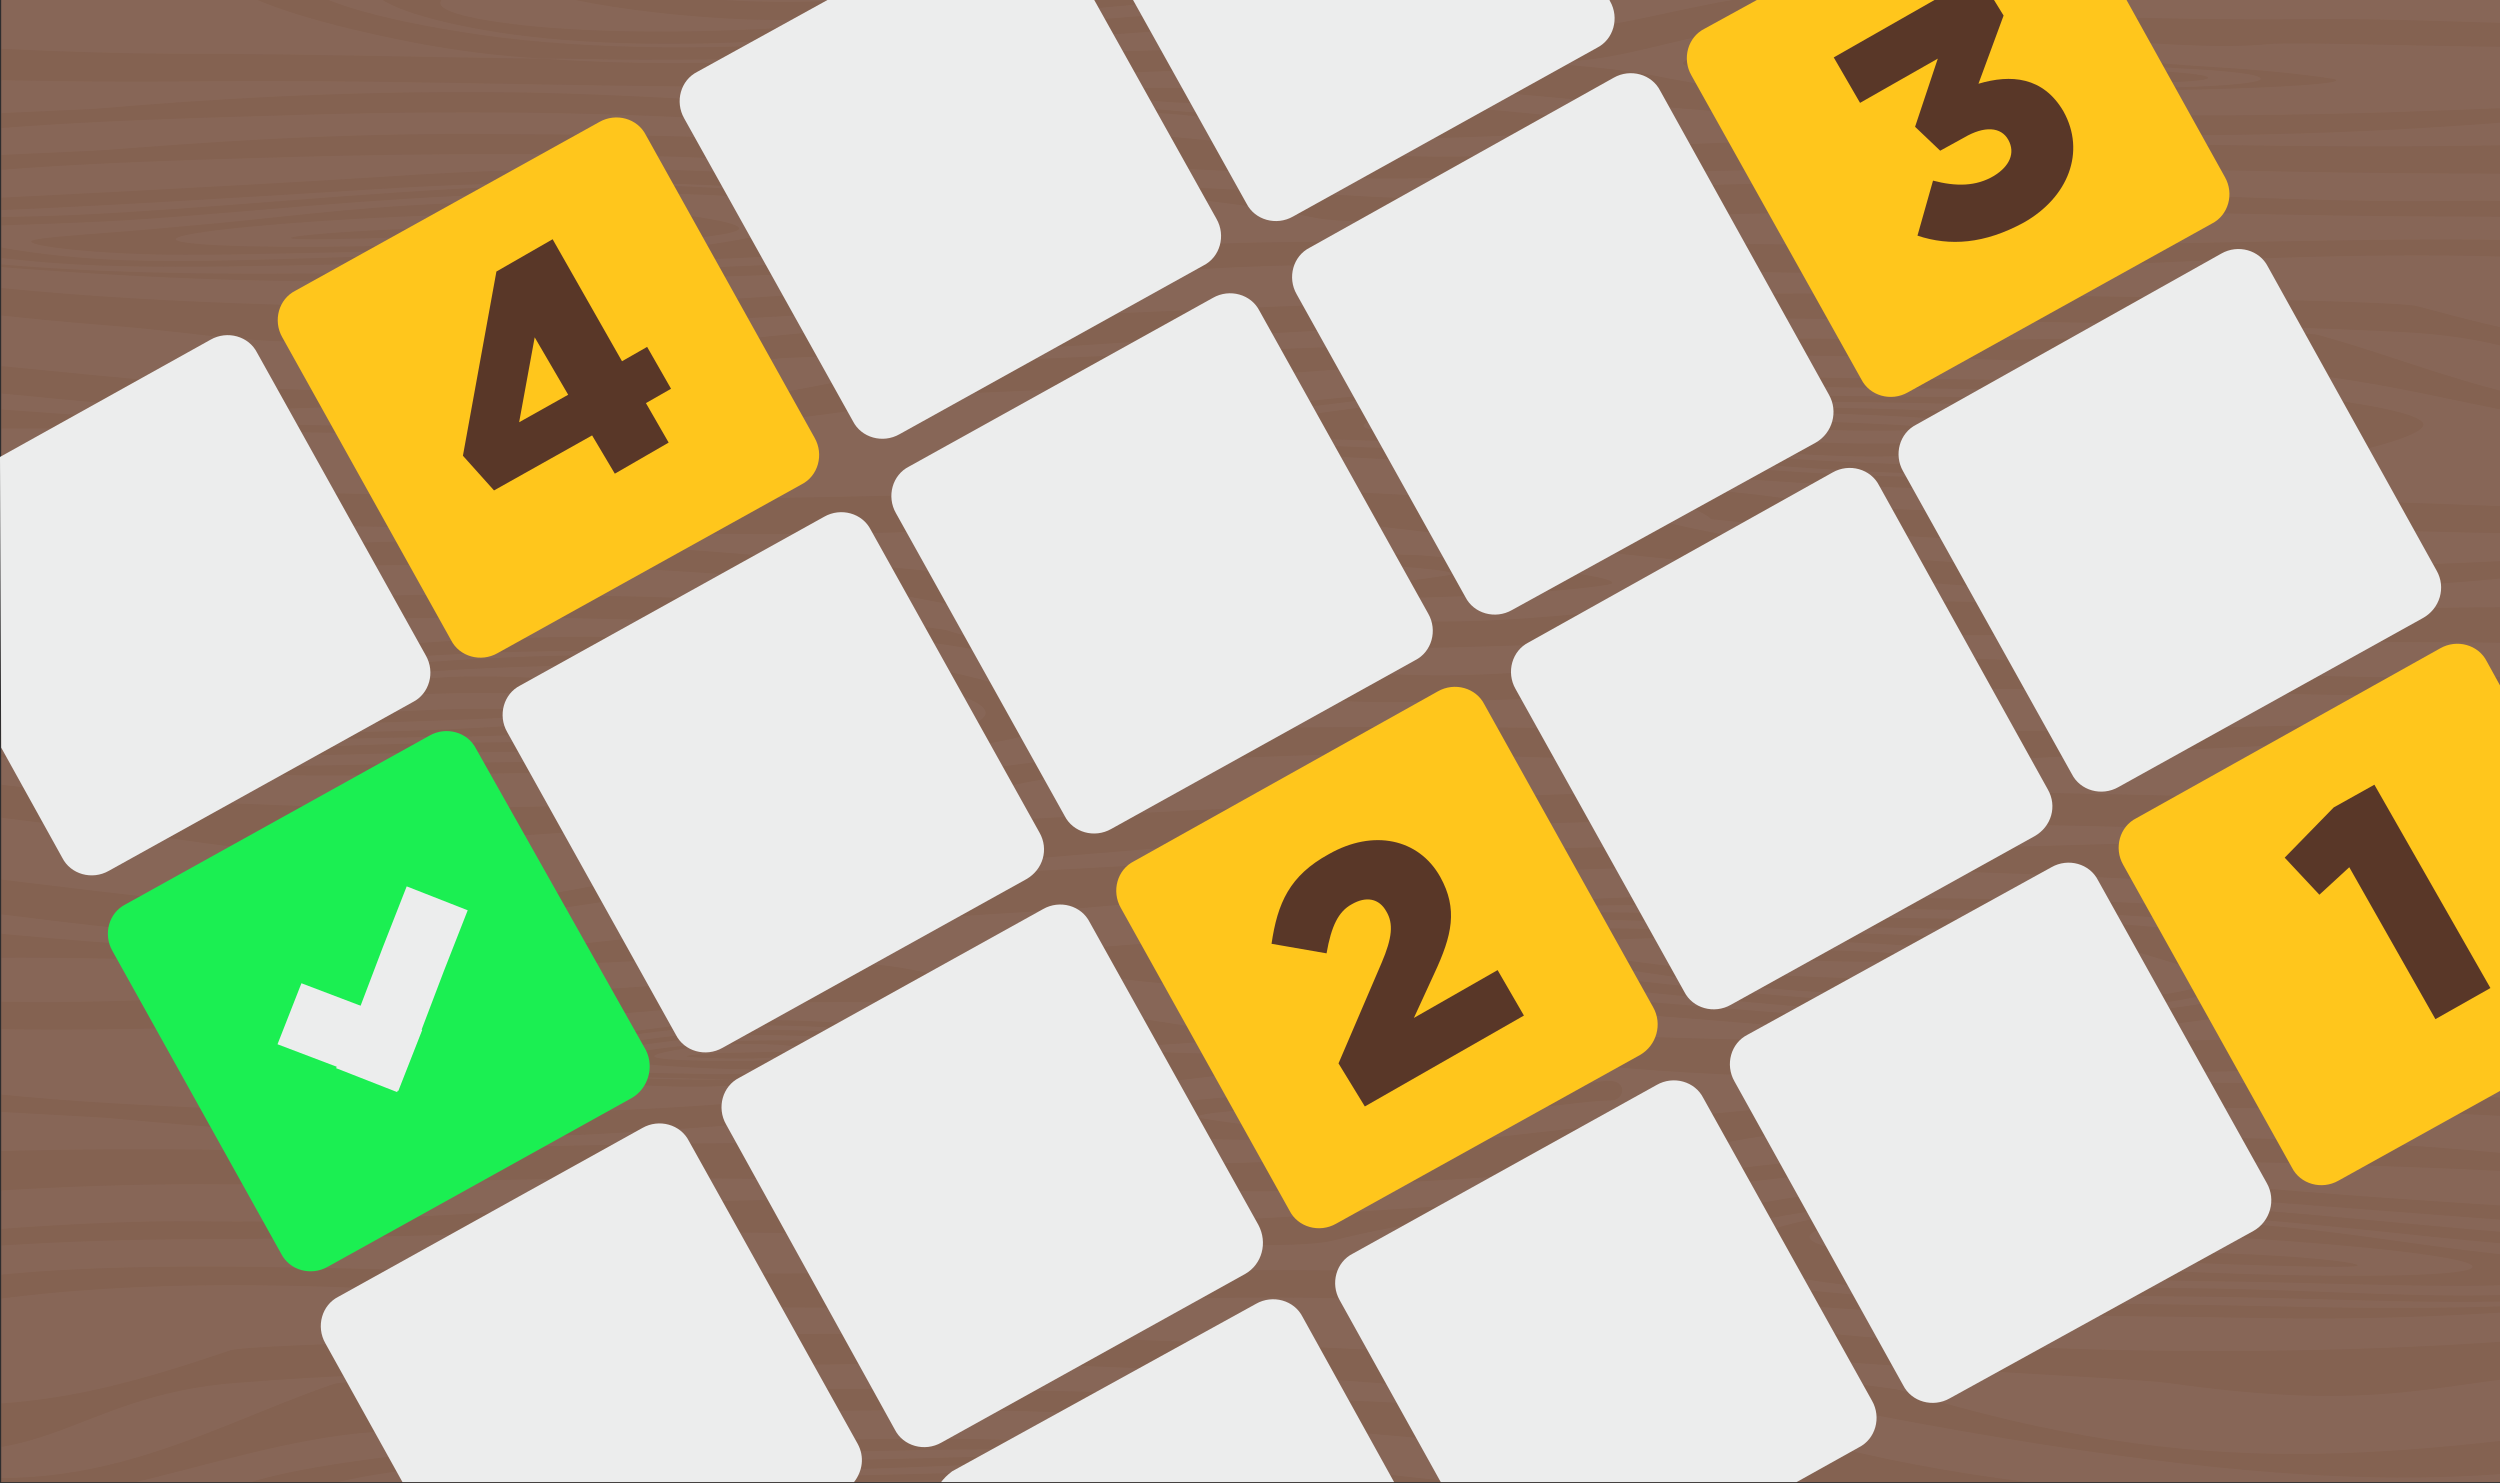 <?xml version="1.0" encoding="UTF-8"?> <svg xmlns="http://www.w3.org/2000/svg" xmlns:xlink="http://www.w3.org/1999/xlink" id="Layer_1" x="0px" y="0px" viewBox="-211 178 209 124" style="enable-background:new -211 178 209 124" xml:space="preserve"><rect x="-211" y="178" width="209" height="124" fill="#333333" stroke="none"/> <style type="text/css">.st3{fill:#774022}.st5{clip-path:url(#SVGID_2_)}.st6{fill:#eceded}.st7{fill:#ffc61c}.st10{fill:#593728}</style> <g id="XMLID_1890_"> <defs> <rect id="XMLID_1891_" x="-210.9" y="178" width="208.9" height="123.9"></rect> </defs> <clipPath id="XMLID_3_"> <use xlink:href="#XMLID_1891_" style="overflow:visible"></use> </clipPath> <g id="XMLID_1892_" style="clip-path:url(#XMLID_3_)"> <rect id="XMLID_2432_" x="-222.8" y="46.4" width="234.6" height="340.1" style="fill:#a37b66"></rect> <g id="XMLID_1896_" style="opacity:.1"> <path id="XMLID_2431_" class="st3" d="M-130.1 99.1c8.1 1.3 18.9 1.5 29 4.1 4.7 1.2 26.4-.7 57.5-.7 12.4 0 25.5.6 37.4.6 6.4 0 12.6.3 18 .6v-1.5c-5.8-.4-12.2-.8-17.9-.7-18.3.3-36.9-2.1-54.8-1.8-18.7.3-22.9 2.5-38 1.3-6.9-.5-27.3-1.4-32.9-3.4-.3-.1-3.3-.5-8.2-1.1-7.3-.8.2-1.8-30.6-2-16.3-.1-30 1.6-32.6 1.7l-19.7 1.1v2.8c7-2 19.2-2.7 33.7-3.3 19.5-.5 42.6-.4 59.1 2.3z"></path> <path id="XMLID_2430_" class="st3" d="M-98.7 136.1c15.1-1.3 19.3 1.1 38 1.4 17.8.3 36.5-.8 54.8-.6 5.7.1 12.1 0 17.8-.2V133c-5.3.4-11.6.7-17.9.7-11.8 0-25 .7-37.4.6-31.1 0-52.8-2.1-57.5-.8-.2.1-1.8.1-4.2.3 2.8.5 4.7.8 4.7 1-3.9.4-10.6.8-18.3 0-3.7.4-7.1.8-9.1 1.4-15.2 4.3-37.8 5.2-61.2 4.2-14.6-.6-26.8-1.4-33.7-3.6v3.1l19.7 1.2c2.6.2 16.3 2 32.6 1.9 22.3-.1 69.2-6.7 71.7-6.9z"></path> <path id="XMLID_2429_" class="st3" d="M-127.9 96.4c6.4 1.6 26.1 2.2 26.9 2.4 4.7 1.2 26.4-.7 57.5-.7 12.4 0 25.5.6 37.4.6 6.4 0 12.6.3 18 .6v-3.4c-5.8-.2-12.2-.3-17.9-.2-18.3.3-37-.8-54.8-.5-18.7.3-22.9 2.5-38 1.3-2.5-.2-49.3-6.3-71.7-6.4-16.3-.1-30 1.6-32.6 1.7l-19.7 1.1v2.8c7-2 19.2-2.7 33.7-3.3 23.4-.8 46 .1 61.2 4z"></path> <path id="XMLID_2428_" class="st3" d="M-139.8 89.5c18.7-.3 22.9-2.5 38-1.3 2.5.2 49.4 6.3 71.7 6.4 16.3.1 30-1.6 32.6-1.7l9.3-.5v-1.6c-6.5.7-14.5 1.1-23.4 1.5-23.4.9-45.9 0-61.2-3.9-2-.5-5.4-.9-9.2-1.3-7.6.8-14.3.4-18.3 0 0-.1 1.9-.4 4.7-.9-2.4-.1-4-.2-4.2-.2-4.7-1.2-26.4.7-57.5.7-12.4 0-25.5-.6-37.4-.6-11.3 0-22.1-.8-28.3-1.5v3.7c7.1.6 18.6.9 28.2.7 18.5-.2 37.2.8 55 .5z"></path> <path id="XMLID_2425_" class="st3" d="M-135 134.6c0-.4-1.5-.9-4.2-1.1-2.8-.3-6.9-.6-12.3-.1s-11 1.7-15.3 2.1c-4.3.5-7.3.7-7.3 1.1 0 .3 3 .5 7.3.6 4.3.1 10 .3 15.3.4 5.4.1 9.5-.6 12.3-1.4 2.8-.8 4.2-1.2 4.2-1.6zm-16.4 2.6c-4.6-.1-9.1-.2-12.5-.2-3.4-.1-5.6-.2-5.6-.5s2.3-.6 5.7-1c3.4-.5 7.9-1.4 12.3-1.7 4.4-.3 7.4-.2 9.5 0 2.1.2 3.3.5 4.1.8.8.4-.3.9-2.7 1.6-2.5.6-6.3 1-10.8 1z"></path> <path id="XMLID_2424_" class="st3" d="M-183.2 384.4c-2.4.6-4.7 1.4-7 2.2h32.8c6.8-.2 13.5-.4 20.3-.4 7.8-.1 14.9.1 21.8.4h43.2c-1.4-.1-2.9-.1-4-.2-24.8-1.1-49.6-2-74.6-1.6-10.8.2-30.8-.9-32.5-.4z"></path> <path id="XMLID_2421_" class="st3" d="M-124.3 91.6c2.3 0 5.4.7 8.1.7 7.3 0 13.8 2.7 21 2.7 4.7 0 14.1-.4 18.5-1.1 3.7-.6-14.6-2.5-16-2.5-6.1 0-22.8-3.3-27.6-.6-.3-.4-2.5-.7-3.2-.8-2.3-.4-2 1.6-.8 1.6zm9.5-.7c3.5.5 6.7.1 10.5.5 2.9.3 5.8.7 7.4.7.8 0 9.1.5 6.9.9-2.6.5-5.6.8-8.3.8-4.2 0-8-1.6-12.2-1.6-1.6 0-3.4-.4-4.7-.4-.8.1-1-1.1.4-.9z"></path> <path id="XMLID_2418_" class="st3" d="M-61.3 312c-2.8.3-4.2.7-4.2 1.1 0 .4 1.5.8 4.2 1.6 2.8.8 6.9 1.5 12.3 1.4 5.4-.1 11-.4 15.3-.4 4.3-.1 7.3-.3 7.3-.6 0-.4-3-.6-7.3-1.1-4.3-.5-10-1.7-15.3-2.1-5.4-.5-9.5-.2-12.3.1zm12.3.2c4.4.3 8.9 1.3 12.3 1.7 3.4.4 5.7.7 5.7 1 0 .3-2.2.4-5.6.5-3.4.1-7.9.2-12.5.2-4.6.1-8.4-.3-10.8-1-2.5-.7-3.5-1.2-2.7-1.6.8-.4 2-.7 4.1-.8 2.1-.1 5.1-.3 9.5 0z"></path> <path id="XMLID_2417_" class="st3" d="M-123.1 130.7c-5.5-1.1-12.6-4.3-17.6-3.6-14 2.2-27.2 2.8-41.5 2.7-13.5-.1-26.7 1.8-40.5-.5v2.8c14.8 1.7 40-.2 43.8.3 7.9 1.1 24.1-2.6 41.2-2.1 5.3.2 10.5 3.1 15.6 3.9 1.2.2 2.4.3 3.5.5 4.8-.5 10-.8 13.6-1-5-.7-12.7-1.9-18.1-3z"></path> <path id="XMLID_2414_" class="st3" d="M-155.7 138.3c7 .3 13.1-.8 18-1.9 4.5-1 7.5-1.1 7.5-1.7 0-.6-2.8-1.4-7.5-2-4.6-.6-11-1-18 .1-7 1-13.6 2-18.8 2.4-5.2.4-8.9 1-10.1 1.4-1.2.3 2.5.9 8.3 1.1 5.7.2 13.6.3 20.6.6zm-22.8-1.8c0-.5 2.8-.9 7.1-1.2 4.3-.3 10-1.2 15.7-2 5.8-.8 11.4-.6 15.6-.2 4.2.4 6.9.9 6.9 1.5 0 .5-2.7 1-6.9 2s-9.8 1.3-15.6 1.1c-5.8-.2-11.5-.2-15.7-.3-4.3-.1-7.1-.4-7.1-.9z"></path> <path id="XMLID_2411_" class="st3" d="M-139.3 134.7c0-.5-4.6-.7-8.9-.6-4.3.1-12.3 1.3-12.3 1.7 0 .4 8 1 12.2 1 4.3-.1 9-1.6 9-2.1zm-4 .5c0 .4-2.8.9-6.2.9-3.4 0-6.8-.1-6.8-.5 0-.3 3.4-1 6.8-1.1 3.4-.1 6.2.2 6.2.7z"></path> <path id="XMLID_2408_" class="st3" d="M-27 373.4c-9.1-.4-24.3 1.2-24.3 2.1 0 1 15.1 1.8 24.3 1.9 9.1.1 14.8.4 22 .3 7.2 0 12.9-.7 12.9-1.1 0-.4-5.7-.6-12.9-1.3-7.2-.6-12.9-1.5-22-1.9zm22.7 3.1c0 .6-9.5.7-19.2.5-9.7-.3-17.6-.7-17.6-1.5 0-.7 7.9-1.3 17.6-.9 9.7.4 19.2 1.3 19.2 1.9z"></path> <path id="XMLID_2407_" class="st3" d="M-133 121.7c.9-.2 7.7-.5 11.4-.8 19.9-1.6 36.5-3.8 58.2-3.5 14.1.2 28.3.7 42.6 1.7 10.9.8 21.5 5.9 32.7 6.1V123c-11.5.4-20-4.7-29.1-7.8-1.7-.6-21.7.7-32.4.5-25.1-.5-49.9.6-74.6 2-3.5.2-9.9.4-10.6.6-29.6 9.2-58.7 6.5-87.8 3.5v3.5c27.5-1.5 63 3.5 89.6-3.6z"></path> <path id="XMLID_2406_" class="st3" d="M-146.2 117.8c1.2-.2 13.9-.5 17.6-.8 19.9-1.6 43-3.8 64.7-3.5 14.1.2 40.1.5 54.4 1.5 10.2.7 14.4 5 21.4 5.6v-3.7c-6.9-.3-12.7-1.8-20.7-4.5-1.7-.6-30.1-1.1-40.9-1.3-25.1-.5-56.9 1.4-81.7 2.7-3.5.2-16.3 1.7-17 1.9-29.6 9.2-45.2 4.4-74.4 1.5v3.5c20-.2 25.2 6.9 76.6-2.9z"></path> <path id="XMLID_2405_" class="st3" d="M-56 372.8c-6.5.8-9.8 1.8-9.8 2.7 0 .9 3.4 1.7 9.8 2.3 6.5.5 16.1.6 28.6.7 12.5.1 25.7.9 35.6-.2 1.3-.1 2.4-.3 3.6-.4v-1c-2.3.5-6 1.1-10.6 1.4-7.9.5-18.4-.3-28.6-.4-10.2-.1-16.1-.3-20.3-.8-4.2-.5-6.7-1.2-10.3-2-3.6-.8-1.3-1.5 4.5-2 5.9-.5 15.3-.7 25.9-.2 10.6.5 21.1 1.7 29 2.1 4.5.2 8.1.3 10.4.4v-.8c-1.1 0-2.3-.1-3.6-.1-10-.2-23.1-1.6-35.6-2.3-12.5-.6-22.1-.2-28.6.6z"></path> <path id="XMLID_2404_" class="st3" d="M-153.6 135.6c0 .1 2.1.2 4.7.2 2.6-.1 4.7-.3 4.7-.5s-2.1-.2-4.7-.1-4.7.3-4.7.4z"></path> <path id="XMLID_2401_" class="st3" d="M-61.2 313.2c0 .5 4.6 2 8.9 2 4.3 0 12.3-.6 12.3-1s-8-1.6-12.3-1.7c-4.3 0-8.9.2-8.9.7zm10.1-.3c3.4.1 6.8.7 6.8 1.1 0 .4-3.4.5-6.8.5s-6.2-.5-6.2-.9c.1-.4 2.8-.7 6.2-.7z"></path> <path id="XMLID_2400_" class="st3" d="M-51.6 314.3c2.6.1 4.7 0 4.7-.2 0-.1-2.1-.3-4.7-.4-2.6-.1-4.7 0-4.7.1 0 .2 2.1.4 4.7.5z"></path> <path id="XMLID_2399_" class="st3" d="M-35.1 375.7c0 .2 4.8.4 10.6.6 5.8.2 10.6.3 10.6.1s-4.8-.6-10.6-.8c-5.8-.2-10.6-.1-10.6.1z"></path> <path id="XMLID_2396_" class="st3" d="M-173.1 107.8c12.5-.1 22.1-.2 28.6-.9s9.8-1.7 9.8-2.8c0-1.1-3.4-2.4-9.8-3.4-6.5-1-16.1-1.5-28.6-.6-12.5.8-25.6 2.6-35.6 2.8-6.1.2-11.1.3-14 .6v1.7c2.9.7 7.9 1.5 14 2.3 9.9 1.4 23.1.4 35.6.3zm-42-3.2c0-.7 5.2-.6 13.1-1.1 7.9-.5 18.4-1.9 29-2.6 10.6-.6 20.1-.4 25.9.2 5.9.6 8.2 1.6 4.5 2.5-3.6 1-6.2 1.9-10.3 2.5-4.2.6-10 .8-20.3.9-10.2.1-20.7 1-28.6.4-7.9-.4-13.3-2.1-13.3-2.8z"></path> <path id="XMLID_2395_" class="st3" d="M-139.5 112.9c4.9-.5 7.9-.9 8.2-1.1 5.7-2 13.7-2.8 20.6-3.4 15.1-1.2 31.2.1 49.9.3 23.7.4 48.8-3.9 72.7-.5v-2.1c-15.1-1.7-36.1-.2-55.4-.2-31.1 0-64.7-.9-69.4.3-10.1 2.6-9 1.8-17.2 3.1-29.1 4.8-76.5 3.5-92.7-1.1v2.8c6.7 1.8 18.2 2.9 23.1 3.5 8.4 1 13.4 2.6 29.1.4 3-.3 23.9-1.2 31.1-2z"></path> <path id="XMLID_2392_" class="st3" d="M-149.2 104.2c0-1.2-15.2-3.1-24.3-2.7-9.1.5-14.8 1.6-22 2.4-7.2.9-12.9 1.1-12.9 1.6s5.7 1.4 12.9 1.4 12.9-.3 22-.4c9.2 0 24.3-1 24.3-2.3zm-47.1 1.2c0-.8 9.5-1.8 19.2-2.4 9.7-.5 17.6.2 17.6 1.1 0 .9-7.9 1.6-17.6 1.9-9.6.3-19.2.2-19.2-.6z"></path> <path id="XMLID_2389_" class="st3" d="M-62.8 311.3c-4.6.6-7.5 1.4-7.5 2 0 .6 3 .6 7.5 1.7 4.9 1.1 11 2.2 18 1.9 7-.3 14.9-.4 20.6-.6 5.8-.2 9.5-.7 8.3-1.1-1.2-.3-4.9-.9-10.1-1.4-5.2-.4-11.8-1.4-18.8-2.4-7.1-1.1-13.4-.7-18-.1zm33.7 2.5c4.3.3 7.1.7 7.1 1.2s-2.8.8-7.1.9c-4.3.1-10 .1-15.7.3-5.8.2-11.4-.1-15.6-1.1-4.2-1-6.9-1.4-6.9-2 0-.5 2.8-1.1 6.9-1.5 4.2-.4 9.8-.6 15.6.2 5.7.8 11.4 1.7 15.7 2z"></path> <path id="XMLID_2388_" class="st3" d="M-179.3 109.8c15.8-.3 30.2-.1 40.5-1.2 10.4-1.1 16.8-2.5 16.8-3.7s-6.4-3.4-16.8-5.1c-10.3-1.7-24.7-2.1-40.5-.8-14.6 1.2-30.8 2.1-43.5 2.8v1.1c2.3-.2 5-.3 8.1-.4 9.6-.3 22.4-1.4 35.4-2.4s25.7-.9 35.1.3c9.5 1.2 15.6 2.9 15.6 4.2 0 1.3-6.2 2.5-15.6 3.2-9.4.8-22.1.7-35.1 1-13 .3-25.7.2-35.4-1.4-3-.5-5.8-.9-8.1-1.2v.6c.4 0 .7.1 1.1.1 11.8 1.6 26.6 3.2 42.4 2.9z"></path> <path id="XMLID_2387_" class="st3" d="M-35.1 59.1c0 .3 4.8.5 10.6.7 5.8.2 10.6.3 10.6.1 0-.2-4.8-.8-10.6-1-5.8-.3-10.6-.1-10.6.2z"></path> <path id="XMLID_2384_" class="st3" d="M-62.8 85.3c-4.6.5-7.5 1.3-7.5 1.8s3 .6 7.5 1.5c4.9 1 11 2 18 1.7 7-.3 14.9-.4 20.6-.6 5.8-.2 9.5-.7 8.3-1-1.2-.3-4.9-.8-10.1-1.2-5.2-.4-11.8-1.3-18.8-2.2-7.1-.9-13.4-.6-18 0zm33.7 2.3c4.3.3 7.1.7 7.1 1.1 0 .4-2.8.7-7.1.8-4.3.1-10 .1-15.7.3-5.8.2-11.4-.1-15.6-1-4.2-.9-6.9-1.3-6.9-1.8s2.8-1 6.9-1.4c4.2-.3 9.8-.5 15.6.2 5.7.7 11.4 1.5 15.7 1.8z"></path> <path id="XMLID_2381_" class="st3" d="M-61.3 182.3c-2.8.2-4.2.5-4.2.8 0 .3 1.5.6 4.2 1.2 2.8.6 6.9 1.1 12.3 1 5.4-.1 11-.3 15.3-.3 4.3-.1 7.3-.2 7.3-.5s-3-.5-7.3-.8c-4.3-.3-10-1.2-15.3-1.6-5.4-.2-9.5 0-12.3.2zm12.3.2c4.4.2 8.9.9 12.3 1.3 3.4.3 5.7.5 5.7.7 0 .2-2.2.3-5.6.4-3.4 0-7.9.1-12.5.2-4.6 0-8.4-.2-10.8-.7-2.5-.5-3.5-.9-2.7-1.2.8-.3 2-.5 4.1-.6 2.1-.2 5.1-.3 9.5-.1z"></path> <path id="XMLID_2378_" class="st3" d="M-62.8 181.8c-4.6.4-7.5 1-7.5 1.5 0 .4 3 .5 7.5 1.2 4.9.8 11 1.6 18 1.4 7-.3 14.9-.3 20.6-.5 5.8-.2 9.5-.5 8.3-.8-1.2-.2-4.9-.7-10.1-1-5.2-.3-11.8-1-18.8-1.8-7.1-.7-13.4-.4-18 0zm33.7 1.9c4.3.2 7.1.5 7.1.9 0 .3-2.8.6-7.1.7-4.3.1-10 .1-15.7.2-5.8.1-11.4-.1-15.6-.8-4.2-.7-6.9-1.1-6.9-1.5 0-.4 2.8-.8 6.9-1.1 4.2-.3 9.8-.4 15.6.1 5.7.6 11.4 1.2 15.7 1.5z"></path> <path id="XMLID_2377_" class="st3" d="M-70 124.2c0 .3 4.5.8 10.1 1 5.6.2 10.1.1 10.1-.2 0-.3-4.5-.5-10.1-.7-5.5-.2-10.1-.4-10.1-.1z"></path> <path id="XMLID_2376_" class="st3" d="M-130.6 46.4H-151c-11.6.9-24.6.9-37.9.4-3.4-.1-6.7-.3-9.7-.4h-23.5l19.2 1.1c2.6.1 16.3 1.8 32.6 1.7 10.2 0 25.7-1.3 39.7-2.8z"></path> <path id="XMLID_2375_" class="st3" d="M-56 55.4c-6.5 1-9.8 2.3-9.8 3.4s3.4 2.1 9.8 2.8c6.5.7 16.1.8 28.6.9 12.5.1 25.7 1.1 35.6-.3 1.3-.2 2.4-.3 3.6-.5v-1.2c-2.3.7-6 1.4-10.6 1.7-7.9.6-18.4-.3-28.6-.5-10.2-.1-16.1-.3-20.3-.9-4.2-.6-6.7-1.6-10.3-2.5-3.6-1-1.3-1.9 4.5-2.5 5.9-.6 15.3-.8 25.9-.2 10.6.6 21.1 2.1 29 2.6 4.5.3 8.1.4 10.4.5v-.9c-1.1 0-2.3-.1-3.6-.1-10-.3-23.1-2-35.6-2.8-12.5-1-22.1-.5-28.6.5z"></path> <path id="XMLID_2372_" class="st3" d="M-61.2 183.2c0 .4 4.6 1.5 8.9 1.5 4.3 0 12.3-.5 12.3-.7 0-.3-8-1.1-12.3-1.2-4.3-.1-8.9.1-8.9.4zm10.1-.2c3.4.1 6.8.6 6.8.8 0 .3-3.4.3-6.8.4s-6.2-.3-6.2-.6c.1-.4 2.8-.6 6.2-.6z"></path> <path id="XMLID_2369_" class="st3" d="M-27 56.2c-9.1-.5-24.3 1.4-24.3 2.7 0 1.2 15.1 2.2 24.3 2.3 9.1.1 14.8.4 22 .4 7.2 0 12.9-.9 12.9-1.4 0-.5-5.7-.7-12.9-1.6-7.2-.9-12.9-2-22-2.4zM-4.3 60c0 .8-9.5.9-19.2.6-9.7-.3-17.6-.9-17.6-1.8s7.9-1.6 17.6-1.1c9.7.5 19.2 1.6 19.2 2.3z"></path> <path id="XMLID_2366_" class="st3" d="M-61.3 85.9c-2.8.2-4.2.6-4.2 1s1.5.8 4.2 1.5c2.8.7 6.9 1.4 12.3 1.3 5.4-.1 11-.3 15.3-.4 4.3-.1 7.3-.3 7.3-.6s-3-.6-7.3-1-10-1.5-15.3-1.9c-5.4-.4-9.5-.1-12.3.1zm12.3.2c4.4.3 8.9 1.1 12.3 1.6 3.4.4 5.7.6 5.7.9 0 .3-2.2.4-5.6.4-3.4.1-7.9.2-12.5.2-4.6.1-8.4-.3-10.8-.9-2.5-.6-3.5-1.1-2.7-1.5.8-.4 2-.6 4.1-.8 2.1 0 5.1-.2 9.5.1z"></path> <path id="XMLID_2363_" class="st3" d="M-78.4 122.5c-6.9 0-12.3.9-12.3 1.4 0 .5 5.4.7 12.2 1.6 6.9.9 12.2 2 20.9 2.4 8.7.5 23.2-1.4 23.2-2.7 0-1.2-14.4-2.2-23.1-2.3-8.6-.1-14-.4-20.9-.4zm17.6 1c9.2.3 16.7.9 16.7 1.9 0 .9-7.5 1.6-16.7 1.1s-18.3-1.6-18.3-2.4c0-.8 9.1-.9 18.3-.6z"></path> <path id="XMLID_2360_" class="st3" d="M-27 150.7c-9.1-.5-24.3 1.6-24.3 2.9 0 1.3 15.1 2.5 24.3 2.5 9.1.1 14.8.5 22 .5 7.2 0 12.9-1 12.9-1.5s-5.7-.8-12.9-1.7c-7.2-1-12.9-2.2-22-2.7zm22.7 4.2c0 .8-9.5 1-19.2.7-9.7-.3-17.6-1-17.6-2s7.9-1.8 17.6-1.2c9.7.5 19.2 1.6 19.2 2.5z"></path> <path id="XMLID_2359_" class="st3" d="M-56 149.8c-6.5 1.1-9.8 2.5-9.8 3.7 0 1.2 3.4 2.3 9.8 3.1 6.5.8 16.1.9 28.6 1 12.5.1 25.7 1.2 35.6-.3 1.3-.2 2.4-.4 3.6-.5v-1.3c-2.3.7-6 1.5-10.6 1.9-7.9.6-18.4-.4-28.6-.5-10.2-.1-16.1-.4-20.3-1-4.2-.7-6.7-1.7-10.3-2.7-3.6-1-1.3-2.1 4.5-2.8 5.9-.7 15.3-.9 25.9-.2 10.6.7 21.1 2.3 29 2.8 4.5.3 8.1.4 10.4.6v-1c-1.1 0-2.3-.1-3.6-.1-10-.3-23.1-2.2-35.6-3.1-12.5-1.2-22.1-.7-28.6.4z"></path> <path id="XMLID_2356_" class="st3" d="M-29.9 122.6c-6.2-.7-15.3-.8-27.2-.9-11.9-.1-24.4-1.1-33.9.3-9.6 1.4-16.1 2.6-16.1 3.4 0 .7 6.6.9 16.1 1.2 9.5.3 22 2 33.9 2.8 11.9.8 21.1.3 27.2-.6 6.2-1 9.4-2.2 9.4-3.4 0-1.2-3.2-2.2-9.4-2.8zm1.9 3.2c3.5 1 1.3 1.9-4.3 2.5-5.6.6-14.6.8-24.7.2-10.1-.6-20.1-2.1-27.6-2.6s-12.4-.4-12.4-1.1c0-.7 5.1-2.4 12.6-2.9 7.5-.6 17.5.3 27.2.4 9.7.1 15.3.3 19.3.9 4.1.7 6.5 1.7 9.9 2.6z"></path> <path id="XMLID_2353_" class="st3" d="M-61.2 87c0 .4 4.6 1.8 8.9 1.8 4.3.1 12.3-.5 12.3-.8 0-.3-8-1.4-12.3-1.5-4.3-.1-8.9.1-8.9.5zm10.1-.2c3.4.1 6.8.7 6.8 1 0 .3-3.4.4-6.8.4s-6.2-.4-6.2-.8c.1-.4 2.8-.7 6.2-.6z"></path> <path id="XMLID_2352_" class="st3" d="M-35.1 153.8c0 .3 4.8.6 10.6.8 5.8.2 10.6.4 10.6.1 0-.3-4.8-.9-10.6-1.1-5.8-.3-10.6-.1-10.6.2z"></path> <path id="XMLID_2351_" class="st3" d="M-51.6 88c2.6 0 4.7 0 4.7-.2 0-.1-2.1-.3-4.7-.4-2.6-.1-4.7 0-4.7.1 0 .3 2.1.5 4.7.5z"></path> <path id="XMLID_2348_" class="st3" d="M-8.4 124.7c0-1.3-6.1-2.7-16-3.7-9.9-1.1-23.5-.9-38.6-1.2-15-.3-29.1 1.2-40.3 2.7-11 1.5-19.1 1.6-21.7 2.2-2.6.6 5.4 2.2 17.8 2.9 12.4.7 29.2 1.7 44.2 3 15 1.3 28.7.9 38.6-.8 9.9-1.8 16-3.9 16-5.1zm-21.2 4.5c-9 1.2-21 1.3-33.4.3-12.3-1-24.5-2.1-33.7-2.4-9.1-.3-15.2-1.1-15.2-2.1s6.1-1.4 15.2-2.9c9.2-1.6 21.3-1.7 33.7-1.4 12.3.3 24.4.2 33.4 1s14.9 1.9 14.9 3.2c-.1 1.4-5.9 3.1-14.9 4.3z"></path> <path id="XMLID_2347_" class="st3" d="M-21.2 64.3c11.9.2 23.2-.6 33-1.6v-.4c-9.3 1.2-21.1 1.3-33 1-13-.3-25.7-.2-35.1-1-9.4-.8-15.6-1.9-15.6-3.2 0-1.3 6.2-3 15.6-4.2 9.4-1.2 22.1-1.3 35.1-.3 11.9.9 23.8 1.9 33 2.3v-1.2c-10.5-.6-22.2-1.3-33-2.2-15.8-1.3-30.2-.9-40.5.8-10.4 1.7-16.8 3.8-16.8 5.1s6.4 2.7 16.8 3.7c10.3 1.1 24.7 1 40.5 1.2z"></path> <path id="XMLID_2346_" class="st3" d="M-130.6 78.8c0-.2-4.5-.1-10.1.1s-10.1.5-10.1.7c0 .3 4.5.5 10.1.2 5.6-.2 10.1-.8 10.1-1z"></path> <path id="XMLID_2343_" class="st3" d="M-27 280.1c-9.1-.5-24.3 1.4-24.3 2.7 0 1.2 15.1 2.2 24.3 2.3 9.1.1 14.8.4 22 .4 7.2 0 12.9-.9 12.9-1.4 0-.5-5.7-.7-12.9-1.6-7.2-.9-12.9-2-22-2.4zm22.7 3.8c0 .8-9.5.9-19.2.6-9.7-.3-17.6-.9-17.6-1.9 0-.9 7.9-1.6 17.6-1.1 9.7.6 19.2 1.6 19.2 2.4z"></path> <path id="XMLID_2340_" class="st3" d="M-122.1 80.1c6.8-.9 12.2-1.1 12.2-1.6s-5.4-1.4-12.3-1.4-12.3.3-21 .4c-8.7.1-23.1 1.1-23.1 2.3 0 1.2 14.5 3.1 23.2 2.7 8.7-.4 14.1-1.6 21-2.4zm-34.4-.2c0-.9 7.5-1.6 16.7-1.9 9.2-.3 18.3-.2 18.3.6s-9.1 1.8-18.3 2.4c-9.2.6-16.7-.1-16.7-1.1z"></path> <path id="XMLID_2339_" class="st3" d="M-56 279.3c-6.5 1-9.8 2.2-9.8 3.4 0 1.1 3.4 2.1 9.8 2.8 6.5.7 16.1.8 28.6.9 12.5.1 25.7 1.1 35.6-.3 1.3-.2 2.4-.3 3.6-.5v-1.2c-2.3.7-6 1.4-10.6 1.7-7.9.6-18.4-.3-28.6-.4-10.2-.1-16.1-.3-20.3-.9-4.2-.6-6.7-1.6-10.3-2.5s-1.3-1.9 4.5-2.5c5.9-.6 15.3-.8 25.9-.2 10.6.6 21.1 2.1 29 2.6 4.5.3 8.1.4 10.4.5v-1c-1.1 0-2.3-.1-3.6-.1-10-.3-23.1-2-35.6-2.8-12.5-1-22.1-.5-28.6.5z"></path> <path id="XMLID_2338_" class="st3" d="M-51.6 184c2.6 0 4.7 0 4.7-.1s-2.1-.2-4.7-.3c-2.6-.1-4.7 0-4.7.1s2.1.3 4.7.3z"></path> <path id="XMLID_2337_" class="st3" d="M-35.1 283c0 .3 4.8.5 10.6.7 5.8.2 10.6.3 10.6.1 0-.3-4.8-.8-10.6-1-5.8-.3-10.6-.1-10.6.2z"></path> <path id="XMLID_2334_" class="st3" d="M-109.5 81.1c9.5-.3 16.1-.5 16.1-1.2 0-.8-6.5-2-16.1-3.4-9.5-1.3-22-.4-33.9-.3-11.9.1-21 .2-27.2.9-6.2.7-9.4 1.7-9.4 2.8 0 1.1 3.2 2.4 9.4 3.4s15.3 1.5 27.2.6c11.9-.8 24.3-2.5 33.9-2.8zm-58.7 1.8c-5.6-.7-7.8-1.6-4.3-2.5 3.5-1 5.9-1.9 9.8-2.5 4-.6 9.5-.8 19.3-.9 9.7-.1 19.7-1 27.2-.4 7.6.6 12.6 2.3 12.6 2.9 0 .7-5 .6-12.4 1.1-7.5.5-17.5 1.9-27.6 2.6-10.1.6-19.1.4-24.6-.3z"></path> <path id="XMLID_2331_" class="st3" d="M-137.5 85.2c15-1.3 31.8-2.3 44.2-3 12.4-.7 20.4-2.3 17.8-2.9-2.6-.6-10.7-.8-21.7-2.2-11.2-1.5-25.3-3-40.3-2.7-15 .3-28.7.1-38.6 1.2-9.9 1.1-16 2.5-16 3.7 0 1.3 6.1 3.4 16 5.1 9.9 1.7 23.5 2 38.6.8zm-33.4-1.4c-9-1.2-14.9-2.9-14.9-4.2 0-1.3 5.9-2.5 14.9-3.3 9-.8 21-.7 33.4-1 12.3-.3 24.5-.2 33.7 1.4 9.1 1.5 15.2 1.9 15.2 2.9s-6.1 1.7-15.2 2.1c-9.2.3-21.4 1.3-33.7 2.3-12.4 1.1-24.5 1-33.4-.2z"></path> <path id="XMLID_2330_" class="st3" d="M-137.1 72c21.7-.3 38.3 1.9 58.2 3.5 3.7.3 10.6.6 11.4.8 23.3 6.3 53.6 3.1 79.4 3.4v-2.2c-25.7 2.4-51.3 3.5-77.4-4.6-.7-.2-7.1-.4-10.6-.6-24.8-1.4-49.6-2.4-74.6-2-10.7.2-30.7-1.1-32.4-.5-11.7 4-22.3 11.3-39.6 6v2.5c15 4.9 28.8-3.5 43.1-4.5 14.2-1.1 28.4-1.6 42.5-1.8z"></path> <path id="XMLID_2329_" class="st3" d="M-157 52.6c31.1 0 52.8 1.9 57.5.7.7-.2 20.4-.7 26.9-2.4 15.2-3.9 37.8-4.7 61.2-3.9 8.9.3 16.8.7 23.3 1.4v-1.6L3 46.3h-61.6c-20.5 1.8-41.4 4.5-43.1 4.7-15.1 1.2-19.3-1-38-1.3-17.8-.3-36.5.8-54.8.5-9.6-.1-21.1.1-28.2.7v3.6c6.2-.6 17.1-1.5 28.3-1.5 11.8.2 25-.4 37.4-.4z"></path> <path id="XMLID_2328_" class="st3" d="M-68 221.4c15.3 1.6 31.8 2.8 46.4.9 3-.4 19.3.6 33.4.3v-2.2c-10.1.4-20-.6-30.1-.5-14.4.1-29.1 1.9-43.1-.2-16.4-2.2-6.6 1.1-6.6 1.7z"></path> <path id="XMLID_2327_" class="st3" d="M-79.7 46.4h-5.5c-1.3 0-3.2.4-4.7.4-4.3 0-8 1.6-12.2 1.6-2.8 0-5.8-.4-8.3-.8-2.2-.4 6.1-.9 6.9-.9.9 0 2.2-.1 3.6-.3h-13.8c-5.5.6-12.5 1.6-10.1 2 4.4.8 13.8 1.1 18.5 1.1 7.2 0 13.7-2.7 21-2.7 1.4 0 3.1-.2 4.6-.4z"></path> <path id="XMLID_2326_" class="st3" d="M-157 57.1c31.1 0 52.8 1.9 57.5.7 10.1-2.6 20.9-2.8 29-4.1 16.6-2.8 39.7-2.9 59-2.1 8.9.3 16.8.7 23.3 1.4v-1.6l-9.2-.5C0 50.7-13.7 49.1-30 49.2c-30.7.1-23.3 1.2-30.6 2-4.9.5-7.9.9-8.2 1.1-5.7 2-26.1 2.8-32.9 3.4-15.1 1.2-19.3-1-38-1.3-17.8-.3-36.5 2.1-54.8 1.8-9.6-.1-21.1 1-28.2 1.6v1.5c6.2-.6 17.1-1.5 28.3-1.5 11.8-.1 25-.7 37.4-.7z"></path> <path id="XMLID_2325_" class="st3" d="M-139.7 63.4c18.7-.3 34.7-1.5 49.9-.3 6.9.5 14.9 1.4 20.6 3.4.3.1 3.3.5 8.2 1.1 7.3.8 28.1 1.7 31.1 2.1 15.6 2.2 20.7.6 29.1-.4C2 69 7 68.4 11.9 67.7v-2.8c-21 2.9-58.1 3.1-82.3-.9-8.1-1.4-7-.5-17.2-3.1-4.7-1.2-38.2-.3-69.4-.3-24.2 0-51.3-2.4-65.8 2.3v2c26.9-6.7 55.9-1.1 83.1-1.5z"></path> <path id="XMLID_2324_" class="st3" d="M-78.3 86.7c5.1-.7 10.3-3.4 15.6-3.5 17.1-.5 33.3 2.9 41.2 1.9 3-.4 19.3.6 33.4.3v-2.2c-10.1.4-20-.6-30.1-.5-14.4.1-27.5-.5-41.6-2.5-5-.7-12.1 2.2-17.6 3.2-5.4 1-13.1 2.1-18 2.9 3.5.2 8.8.5 13.5.9 1.2-.2 2.4-.3 3.6-.5z"></path> <path id="XMLID_2323_" class="st3" d="M-136.6 68.1c21.7-.3 44.8 1.9 64.7 3.5 3.7.3 16.4.6 17.6.8 41.4 7.9 52.8 4.9 66.1 3.4V73c-22.9 2.8-38.1 5.4-64-2.6-.7-.2-13.4-1.7-17-1.9-24.8-1.4-56.6-3.2-81.7-2.7-10.7.2-39.1.7-40.9 1.3-11.7 4-18.6 5.3-31.1 4.2v2.5c15 5 17.6-3 31.8-4 14.4-1.2 40.4-1.5 54.5-1.7z"></path> <path id="XMLID_2322_" class="st3" d="M-165.5 104.5c0-.3-4.8-.5-10.6-.2-5.8.2-10.6.8-10.6 1 0 .2 4.8.1 10.6-.1 5.9-.2 10.6-.4 10.6-.7z"></path> <path id="XMLID_2321_" class="st3" d="M-78.3 312.8c5.1-.8 10.3-3.7 15.6-3.9 17.1-.5 33.3 3.2 41.2 2.1 3-.4 19.3.7 33.4.3v-2.5c-10.1.4-20-.6-30.1-.5-14.4.1-27.5-.5-41.6-2.7-5-.7-12.1 2.5-17.6 3.6-5.4 1.1-13.1 2.3-18 3.2 3.5.2 8.8.5 13.5 1l3.6-.6z"></path> <path id="XMLID_2318_" class="st3" d="M-93.3 306.1c12.4-.7 20.4-2.3 17.8-2.9-2.6-.6-10.7-.8-21.7-2.2-11.2-1.5-25.3-3-40.3-2.7-15 .3-28.7.1-38.6 1.2-9.9 1.1-16 2.5-16 3.7 0 1.3 6.1 3.4 16 5.1 9.8 1.7 23.5 2.1 38.6.8 15-1.3 31.8-2.3 44.2-3zm-77.6 1.6c-9-1.2-14.9-2.9-14.9-4.2 0-1.3 5.9-2.5 14.9-3.2 9-.8 21-.7 33.4-1 12.3-.3 24.5-.2 33.7 1.4 9.1 1.5 15.2 1.9 15.2 2.9s-6.1 1.8-15.2 2.1c-9.1.3-21.3 1.4-33.7 2.4-12.4.9-24.5.8-33.4-.4z"></path> <path id="XMLID_2315_" class="st3" d="M-109.5 305c9.5-.3 16.1-.5 16.1-1.2s-6.5-2-16.1-3.4c-9.5-1.3-22-.4-33.9-.3-11.9.1-21 .2-27.2.9-6.2.7-9.4 1.7-9.4 2.8 0 1.1 3.2 2.4 9.4 3.4s15.3 1.5 27.2.6c11.9-.8 24.3-2.5 33.9-2.8zm-58.7 1.8c-5.6-.6-7.8-1.6-4.3-2.5 3.5-1 5.9-1.9 9.8-2.5 4-.6 9.5-.8 19.3-.9 9.7-.1 19.7-1 27.2-.4 7.6.6 12.6 2.3 12.6 2.9 0 .7-5 .6-12.4 1.1-7.5.5-17.5 1.9-27.6 2.6-10.1.6-19.1.4-24.6-.3z"></path> <path id="XMLID_2314_" class="st3" d="M-139.8 315.9c18.7-.3 22.9-2.7 38-1.4 2.5.2 49.4 6.9 71.7 7 16.3.1 30-1.7 32.6-1.9l9.3-.6v-1.7c-6.5.8-14.5 1.2-23.4 1.6-23.4.9-45.9 0-61.2-4.2-2-.6-5.5-1-9.2-1.4-7.6.8-14.3.4-18.2 0 0-.1 1.9-.5 4.7-1-2.4-.1-4-.2-4.2-.3-4.7-1.3-26.4.7-57.5.8-12.4 0-25.5-.7-37.4-.7-11.3 0-22.1-.9-28.3-1.6v4c7.1.7 18.6 1 28.2.8 18.4-.2 37.1.9 54.9.6z"></path> <path id="XMLID_2311_" class="st3" d="M-122.1 304c6.8-.9 12.2-1.1 12.2-1.6s-5.4-1.4-12.3-1.4-12.3.3-21 .4c-8.7.1-23.1 1.1-23.1 2.3 0 1.2 14.5 3.1 23.2 2.7 8.7-.5 14.1-1.6 21-2.4zm-34.4-.2c0-.9 7.5-1.6 16.7-1.9 9.2-.3 18.3-.2 18.3.6s-9.1 1.8-18.3 2.4c-9.2.6-16.7-.2-16.7-1.1z"></path> <path id="XMLID_2308_" class="st3" d="M-124.3 318.2c2.3 0 5.4.7 8.1.7 7.3 0 13.8 3 21 3 4.7 0 14.1-.4 18.5-1.3 3.7-.7-14.6-2.8-16-2.8-6.1 0-22.8-3.6-27.6-.6-.3-.4-2.5-.7-3.2-.8-2.3-.4-2 1.8-.8 1.8zm9.5-.7c3.5.5 6.7.1 10.5.5 2.9.3 5.8.7 7.4.7.8 0 9.1.6 6.9 1-2.6.5-5.6.9-8.3.9-4.2 0-8-1.8-12.2-1.8-1.6 0-3.4-.4-4.7-.4-.8.1-1-1.1.4-.9z"></path> <path id="XMLID_2307_" class="st3" d="M-130.1 326.4c8.1 1.5 18.9 1.7 29 4.5 4.7 1.3 26.4-.8 57.5-.8 12.4 0 25.5.7 37.4.6 6.4 0 12.6.3 18 .7v-1.6C6.1 329.4-.3 329-6 329c-18.3.3-36.9-2.3-54.8-2-18.7.3-22.9 2.7-38 1.4-6.9-.6-27.3-1.5-32.9-3.7-.3-.1-3.3-.6-8.2-1.2-7.3-.8.2-2-30.6-2.1-16.3-.1-30 1.7-32.6 1.9l-19.7 1.2v3.1c7-2.2 19.2-3 33.7-3.6 19.4-.7 42.5-.6 59 2.4z"></path> <path id="XMLID_2306_" class="st3" d="M-165.5 332.3c0-.3-4.8-.5-10.6-.2s-10.6.9-10.6 1.1c0 .3 4.8.1 10.6-.1 5.9-.2 10.6-.5 10.6-.8z"></path> <path id="XMLID_2305_" class="st3" d="M-130.6 302.7c0-.2-4.5-.1-10.1.1s-10.1.5-10.1.7 4.5.5 10.1.2c5.6-.2 10.1-.8 10.1-1z"></path> <path id="XMLID_2304_" class="st3" d="M-127.9 323.4c6.4 1.8 26.1 2.4 26.9 2.6 4.7 1.3 26.4-.8 57.5-.8 12.4 0 25.5.7 37.4.6 6.4 0 12.6.3 18 .7v-3.7c-5.8-.2-12.2-.3-17.9-.2-18.3.3-36.9-.9-54.8-.6-18.7.3-22.9 2.7-38 1.4-2.5-.2-49.3-6.9-71.7-7-16.3-.1-30 1.7-32.6 1.9l-19.7 1.2v3.1c7-2.2 19.2-3 33.7-3.6 23.4-.8 46 .1 61.2 4.4z"></path> <path id="XMLID_2303_" class="st3" d="M-194.4 281.6c11.8 0 25-.6 37.4-.6 31.1 0 52.8 1.9 57.5.7 10.1-2.6 20.9-2.8 29-4.1 16.6-2.7 39.7-2.9 59-2.1 8.9.3 16.8.7 23.3 1.4v-1.6l-9.2-.5c-2.6-.2-16.3-1.8-32.6-1.7-30.7.1-23.3 1.2-30.6 2-4.9.5-7.9.9-8.2 1.1-5.7 2-26.1 2.8-32.9 3.4-15.1 1.2-19.3-1-38-1.3-17.8-.3-36.5 2.1-54.8 1.8-9.6-.1-21.1 1-28.2 1.6v1.5c6.2-.8 17.1-1.6 28.3-1.6z"></path> <path id="XMLID_2302_" class="st3" d="M-98.7 266.7c15.1-1.2 19.3 1 38 1.3 17.8.3 36.5-.8 54.8-.5 5.7.1 12.1 0 17.8-.2V264c-5.3.4-11.6.6-17.9.6-11.8 0-25 .6-37.4.6-31.1 0-52.8-1.9-57.5-.7-.2 0-1.8.1-4.2.2 2.8.4 4.7.8 4.7.9-3.9.4-10.6.8-18.3 0-3.7.3-7.1.7-9.1 1.3-15.2 3.9-37.8 4.7-61.2 3.9-14.6-.5-26.8-1.3-33.7-3.3v2.8l19.7 1.1c2.6.1 16.3 1.8 32.6 1.7 22.3-.1 69.2-6.2 71.7-6.4z"></path> <path id="XMLID_2299_" class="st3" d="M-135 265.4c0-.4-1.5-.8-4.2-1-2.8-.2-6.9-.5-12.3-.1s-11 1.5-15.3 1.9c-4.3.4-7.3.7-7.3 1 0 .3 3 .5 7.3.6 4.3.1 10 .3 15.3.4 5.4.1 9.5-.5 12.3-1.3 2.8-.7 4.2-1.1 4.2-1.5zm-16.4 2.4c-4.6-.1-9.1-.2-12.5-.2-3.4-.1-5.6-.2-5.6-.4 0-.3 2.3-.5 5.7-.9 3.4-.4 7.9-1.3 12.3-1.6 4.4-.3 7.4-.1 9.5 0 2.1.2 3.3.4 4.1.8.8.4-.3.9-2.7 1.5-2.5.5-6.3.8-10.8.8z"></path> <path id="XMLID_2298_" class="st3" d="M-157 276.5c31.1 0 52.8 1.9 57.5.7.7-.2 20.4-.8 26.9-2.4 15.2-3.9 37.8-4.7 61.2-3.9 8.9.3 16.8.7 23.3 1.4v-1.6l-9.2-.5c-2.6-.2-16.3-1.8-32.6-1.7-22.4.1-69.2 6.2-71.7 6.4-15.1 1.2-19.3-1-38-1.3-17.8-.3-36.5.8-54.8.5-9.6-.1-21.1.1-28.2.7v3.7c6.2-.7 17.1-1.5 28.3-1.5 11.7.1 24.9-.5 37.3-.5z"></path> <path id="XMLID_2297_" class="st3" d="M-123.1 261.9c-5.5-1-12.6-3.9-17.6-3.2-14 2-27.2 2.6-41.5 2.5-13.5-.1-26.7 1.6-40.5-.4v2.6c14.8 1.6 40-.2 43.8.3 7.9 1 24.1-2.3 41.2-1.9 5.3.1 10.5 2.8 15.6 3.5 1.2.2 2.4.3 3.5.4 4.7-.4 10-.7 13.5-.9-4.9-.8-12.6-1.9-18-2.9z"></path> <path id="XMLID_2294_" class="st3" d="M-155.7 268.8c7 .3 13.1-.7 18-1.7 4.5-.9 7.5-1 7.5-1.5s-2.8-1.3-7.5-1.8c-4.6-.5-11-.9-18 .1-7 .9-13.6 1.8-18.8 2.2-5.2.4-8.9.9-10.1 1.2-1.2.3 2.5.8 8.3 1 5.7.1 13.6.2 20.6.5zm-22.8-1.7c0-.4 2.8-.8 7.1-1.1 4.3-.3 10-1.1 15.7-1.8 5.8-.7 11.4-.5 15.6-.2 4.2.3 6.9.9 6.9 1.4 0 .5-2.7.9-6.9 1.8s-9.8 1.2-15.6 1c-5.8-.2-11.5-.2-15.7-.3-4.3 0-7.1-.3-7.1-.8z"></path> <path id="XMLID_2293_" class="st3" d="M-139.7 287.3c18.7-.3 34.7-1.5 49.9-.3 6.9.5 14.9 1.4 20.6 3.4.3.1 3.3.5 8.2 1.1 7.3.8 28.1 1.7 31.1 2.1 15.6 2.2 20.7.6 29.1-.4 2.8-.3 7.8-.9 12.7-1.6v-2.8c-21 2.9-58.1 3.1-82.3-.9-8.1-1.3-7-.5-17.2-3.1-4.7-1.2-38.2-.3-69.4-.3-24.2 0-51.3-2.4-65.8 2.3v2c26.9-6.8 55.9-1.1 83.1-1.5z"></path> <path id="XMLID_2292_" class="st3" d="M-136.6 292c21.7-.3 44.8 2 64.7 3.5 3.7.3 16.4.6 17.6.8 41.4 7.9 52.8 4.9 66.1 3.4v-2.9c-22.9 2.8-38.1 5.4-64-2.6-.7-.2-13.4-1.7-17-1.9-24.8-1.4-56.6-3.2-81.7-2.7-10.7.2-39.1.7-40.9 1.3-11.7 4-18.6 5.3-31.1 4.2v2.5c15 5 17.6-3 31.8-4 14.4-1.2 40.4-1.4 54.5-1.6z"></path> <path id="XMLID_2289_" class="st3" d="M-149.2 332.1c0-1.3-15.2-3.4-24.3-2.9-9.1.5-14.8 1.7-22 2.7-7.2.9-12.9 1.2-12.9 1.7s5.7 1.5 12.9 1.5 12.9-.4 22-.5c9.2-.1 24.3-1.2 24.3-2.5zm-47.1 1.2c0-.8 9.5-2 19.2-2.6 9.7-.6 17.6.2 17.6 1.2s-7.9 1.7-17.6 2c-9.6.5-19.2.3-19.2-.6z"></path> <path id="XMLID_2288_" class="st3" d="M-137.1 295.9c21.7-.3 38.3 1.9 58.2 3.5 3.7.3 10.6.6 11.4.8 23.3 6.3 53.6 3.1 79.4 3.4v-2.2c-25.7 2.4-51.3 3.5-77.4-4.6-.7-.2-7.1-.4-10.6-.6-24.8-1.4-49.6-2.4-74.6-2-10.7.2-30.7-1.1-32.4-.5-11.7 4-22.3 11.3-39.6 6v2.5c15 5 28.8-3.5 43.1-4.5 14.2-1.1 28.4-1.7 42.5-1.8z"></path> <path id="XMLID_2287_" class="st3" d="M-21.2 288.2c11.9.2 23.2-.6 33-1.6v-.4c-9.3 1.2-21.1 1.3-33 1-13-.3-25.7-.2-35.1-1-9.4-.8-15.6-1.9-15.6-3.2s6.2-3 15.6-4.2c9.4-1.2 22.1-1.3 35.1-.3 11.9.9 23.8 1.9 33 2.3v-1.2c-10.5-.6-22.2-1.3-33-2.2-15.8-1.3-30.2-.9-40.5.8-10.4 1.7-16.8 3.8-16.8 5.1 0 1.3 6.4 2.6 16.8 3.7 10.3 1.1 24.7.9 40.5 1.2z"></path> <path id="XMLID_2284_" class="st3" d="M-76.3 270c1.2 0 1.5-2-.8-1.6-.7.1-2.9.4-3.2.7-4.8-2.7-21.6.6-27.6.6-1.3 0-19.7 1.9-16 2.5 4.4.8 13.8 1.1 18.5 1.1 7.2 0 13.7-2.7 21-2.7 2.7.1 5.9-.6 8.1-.6zm-25.9 2.3c-2.8 0-5.8-.4-8.3-.8-2.2-.4 6.1-.9 6.9-.9 1.6 0 4.5-.4 7.4-.7 3.8-.4 7 0 10.5-.5 1.4-.2 1.2.9.5.9-1.3 0-3.2.4-4.7.4-4.3 0-8.1 1.6-12.3 1.6z"></path> <path id="XMLID_2283_" class="st3" d="M-98.7 362.7c15.1-.9 19.3.8 38 1 17.8.2 36.5-.6 54.8-.4 5.7.1 12.1 0 17.8-.1v-2.7c-5.4.3-11.6.5-18 .5-9.2 0-19.2.3-29 .4-6.8.5-14.5.5-22.7 0-23.4-.3-39.3-1.3-43.2-.5-.2 0-1.8.1-4.1.2 2.8.4 4.7.6 4.7.7-3.9.3-10.6.6-18.2 0-3.7.3-7.1.6-9.2 1-15.2 3.1-37.8 3.8-61.2 3.1-14.6-.4-26.8-1-33.7-2.6v2.3l19.7.9c2.6.1 16.3 1.4 32.6 1.4 22.3-.2 69.2-5.1 71.7-5.2z"></path> <path id="XMLID_2280_" class="st3" d="M-76.3 365.4c1.2 0 1.5-1.6-.8-1.3-.7.1-2.9.3-3.2.6-4.8-2.2-21.6.5-27.6.5-1.3 0-19.7 1.5-16 2 4.4.6 13.8.9 18.5.9 7.2 0 13.7-2.2 21-2.2 2.7 0 5.9-.5 8.1-.5zm-25.9 1.8c-2.8 0-5.8-.3-8.3-.7-2.2-.3 6.1-.7 6.9-.7 1.6 0 4.5-.3 7.4-.5 3.8-.3 7 0 10.5-.4 1.4-.2 1.2.8.5.8-1.3 0-3.2.3-4.7.3-4.3-.1-8.1 1.2-12.3 1.2z"></path> <path id="XMLID_2277_" class="st3" d="M-173.1 336c12.5-.1 22.1-.2 28.6-1s9.8-1.9 9.8-3.1c0-1.2-3.4-2.6-9.8-3.7-6.5-1-16.1-1.6-28.6-.7-12.5.9-25.6 2.8-35.6 3.1-6.1.2-11.1.3-14 .6v1.9c2.9.7 7.9 1.6 14 2.5 9.9 1.6 23.1.5 35.6.4zm-42-3.5c0-.8 5.2-.7 13.1-1.2 7.9-.5 18.4-2.1 29-2.8 10.6-.7 20.1-.5 25.9.2 5.9.7 8.2 1.7 4.5 2.8-3.6 1-6.2 2.1-10.3 2.7-4.2.7-10 .9-20.3 1-10.2.1-20.7 1.1-28.6.5-7.9-.6-13.3-2.5-13.3-3.2z"></path> <path id="XMLID_2274_" class="st3" d="M-20.5 355.2c0-1.2-3.2-2.3-9.4-3.1-6.2-.8-15.3-.9-27.2-1-11.9-.1-24.4-1.1-33.9.3-9.6 1.5-16.1 2.9-16.1 3.7 0 .8 6.6 1 16.1 1.3 9.5.3 22 2.2 33.9 3.1 11.9.9 21.1.4 27.2-.7 6.2-1 9.4-2.4 9.4-3.6zm-36.5 3.5c-10.1-.7-20.1-2.3-27.6-2.8s-12.4-.4-12.4-1.2c0-.8 5.1-2.6 12.6-3.2 7.5-.6 17.5.4 27.2.5 9.7.1 15.3.4 19.3 1 4 .7 6.4 1.7 9.8 2.7 3.5 1 1.3 2.1-4.3 2.8-5.5.7-14.4.9-24.6.2z"></path> <path id="XMLID_2271_" class="st3" d="M-34.3 355.1c0-1.3-14.4-2.5-23.1-2.5-8.7-.1-14.1-.5-21-.5s-12.3 1-12.3 1.5 5.4.8 12.2 1.7c6.9.9 12.2 2.2 20.9 2.7 8.8.5 23.3-1.6 23.3-2.9zm-26.5 1.3c-9.2-.6-18.3-1.8-18.3-2.6s9.1-1 18.3-.7c9.2.3 16.7 1 16.7 2 0 1.1-7.5 1.9-16.7 1.3z"></path> <path id="XMLID_2268_" class="st3" d="M-35.1 361.4c3.9-.3 7.5-.7 10.6-1.3 9.9-1.9 16-4.2 16-5.6 0-1.4-6.1-2.9-16-4.1-9.9-1.2-23.5-1-38.6-1.3-15-.3-29.1 1.4-40.3 3-11 1.6-19.1 1.8-21.7 2.5-2.6.7 5.4 2.4 17.8 3.1 12.4.8 29.2 1.9 44.2 3.3 1.8.2 3.5.3 5.2.4 4.5.1 9.3.1 14.3.1 2.9-.1 5.7-.1 8.5-.1zm-27.9-1.7c-12.3-1.1-24.5-2.3-33.7-2.6-9.1-.3-15.2-1.2-15.2-2.3 0-1.1 6.1-1.5 15.2-3.2 9.2-1.7 21.3-1.8 33.7-1.5 12.3.3 24.4.2 33.4 1.1 9 .9 14.9 2.1 14.9 3.6s-5.9 3.3-14.9 4.6c-9 1.3-21 1.4-33.4.3z"></path> <path id="XMLID_2267_" class="st3" d="M-157 374.2c31.1 0 52.8 1.5 57.5.6 10.1-2.1 20.9-2.2 29-3.3 16.6-2.2 39.7-2.3 59-1.7 8.9.3 16.8.6 23.3 1.2v-1.3l-9.2-.4c-2.6-.3-16.3-1.6-32.6-1.5-30.7.1-23.3 1-30.6 1.6-4.9.4-7.9.8-8.2.8-5.7 1.6-26.1 2.3-32.9 2.7-15.1.9-19.3-.8-38-1-17.8-.2-36.5 1.7-54.8 1.5-9.6-.1-21.1.8-28.2 1.3v1.2c6.2-.5 17.1-1.2 28.3-1.2 11.8-.1 25-.5 37.4-.5z"></path> <path id="XMLID_2266_" class="st3" d="M-139.7 379.2c18.7-.2 34.7-1.2 49.9-.2 6.9.4 14.9 1.1 20.6 2.7.3.1 3.3.4 8.2.8 7.3.6 28.1 1.4 31.1 1.7 15.6 1.8 20.7.5 29.1-.3 2.8-.3 7.8-.7 12.7-1.3v-2.2c-21 2.3-58.1 2.5-82.3-.7-8.1-1.1-7-.4-17.2-2.5-4.7-1-38.2-.2-69.4-.2-24.2 0-51.3-1.9-65.8 1.9v1.6c26.9-5.5 55.9-1 83.1-1.3z"></path> <path id="XMLID_2265_" class="st3" d="M-222.8 386.5h19.7c3.3-1 6.9-2.1 12.2-2.4 14.3-.8 40.3-1 54.4-1.2 21.7-.2 44.8 1.6 64.7 2.8 3.7.2 16.4.5 17.6.6.2 0 .4.1.6.1h9.3c-2.5-.5-5.1-1.1-7.8-1.7-.7-.2-13.4-1.4-17-1.5-24.8-1.1-56.6-2.6-81.7-2.2-10.7.2-39.1.6-40.9 1-11.7 3.2-18.6 4.3-31.1 3.3v1.2z"></path> <path id="XMLID_2264_" class="st3" d="M-21.2 380c11.9.2 23.2-.5 33-1.3v-.3c-9.3 1-21.1 1.1-33 .8-13-.2-25.7-.2-35.1-.8-9.4-.6-15.6-1.6-15.6-2.6 0-1.1 6.2-2.4 15.6-3.4 9.4-1 22.1-1 35.1-.2 11.9.8 23.8 1.5 33 1.8v-1c-10.5-.5-22.2-1.1-33-1.8-15.8-1-30.2-.7-40.5.6-10.4 1.4-16.8 3.1-16.8 4.1 0 1 6.4 2.1 16.8 3 10.3 1 24.7.8 40.5 1.1z"></path> <path id="XMLID_2263_" class="st3" d="M-157 370.6c31.1 0 52.8 1.5 57.5.6.7-.1 20.4-.6 26.9-1.9 15.2-3.1 37.8-3.8 61.2-3.1 8.9.3 16.8.6 23.3 1.2V366l-9.2-.4c-2.6-.1-16.3-1.4-32.6-1.4-22.4.1-69.2 5-71.7 5.1-15.1.9-19.3-.8-38-1-17.8-.2-36.5.6-54.8.4-9.6-.1-21.1.1-28.2.6v2.9c6.2-.5 17.1-1.2 28.3-1.2 11.7 0 24.9-.4 37.3-.4z"></path> <path id="XMLID_2262_" class="st3" d="M-133 351.2c.9-.3 7.7-.5 11.4-.9 19.9-1.7 36.5-4.2 58.2-3.9 14.1.2 28.3.8 42.6 1.9 10.9.8 21.5 6.5 32.7 6.6v-2.4c-11.5.5-20-5.1-29.1-8.5-1.7-.6-21.7.8-32.4.6-25.1-.5-49.9.6-74.6 2.1-3.5.2-9.9.4-10.6.7-29.6 10.1-58.7 7.1-87.8 3.9v3.8c27.5-1.6 63 3.9 89.6-3.9z"></path> <path id="XMLID_2261_" class="st3" d="M-146.2 346.9c1.2-.3 13.9-.5 17.6-.9 19.9-1.7 43-4.2 64.7-3.9 14.1.2 40.1.5 54.4 1.6 10.2.8 14.4 5.4 21.4 6.1v-4C5 345.6-.8 343.9-8.9 341c-1.7-.6-30.1-1.2-40.9-1.4-25.1-.5-56.9 1.5-81.7 3-3.5.2-16.3 1.9-17 2.1-29.6 10.1-45.2 4.9-74.4 1.6v3.8c20.1-.2 25.3 7.6 76.7-3.2z"></path> <path id="XMLID_2260_" class="st3" d="M-179.3 338.1c15.8-.3 30.2-.1 40.5-1.3 10.4-1.2 16.8-2.7 16.8-4.1 0-1.4-6.4-3.7-16.8-5.6-10.3-1.9-24.7-2.3-40.5-.9-14.6 1.3-30.8 2.3-43.5 3.1v1.2c2.3-.2 5-.4 8.1-.5 9.6-.4 22.4-1.5 35.4-2.6s25.7-1 35.1.3c9.5 1.3 15.6 3.2 15.6 4.6 0 1.4-6.2 2.7-15.6 3.6-9.4.9-22.1.8-35.1 1.1-13 .3-25.7.2-35.4-1.5-3-.5-5.8-.9-8.1-1.3v.7c.4 0 .7.1 1.1.1 11.8 1.7 26.6 3.4 42.4 3.1z"></path> <path id="XMLID_2259_" class="st3" d="M-139.5 341.6c4.9-.6 7.9-1 8.2-1.2 5.7-2.2 13.7-3.1 20.6-3.7 15.1-1.3 31.2.1 49.9.4 23.7.4 48.8-4.2 72.7-.6v-2.3c-15.1-1.9-36.1-.3-55.4-.3-31.1 0-64.7-1-69.4.3-10.1 2.8-9 2-17.2 3.4-29.1 5.3-76.5 3.9-92.7-1.2v3.1c6.7 2 18.2 3.2 23.1 3.9 8.4 1.1 13.4 2.9 29.1.5 3-.5 23.9-1.5 31.1-2.3z"></path> <path id="XMLID_2258_" class="st3" d="M-153.6 362.4c0 .1 2.1.2 4.7.1 2.6 0 4.7-.2 4.7-.3 0-.1-2.1-.2-4.7-.1-2.6 0-4.7.2-4.7.3z"></path> <path id="XMLID_2255_" class="st3" d="M-155.7 364.3c7 .3 13.1-.6 18-1.4 4.5-.7 7.5-.8 7.5-1.2s-2.8-1-7.5-1.5c-4.6-.4-11-.7-18 .1-7 .8-13.6 1.5-18.8 1.8-5.2.3-8.9.7-10.1 1-1.2.3 2.5.6 8.3.8 5.7.2 13.6.2 20.6.4zm-22.8-1.3c0-.4 2.8-.6 7.1-.9 4.3-.2 10-.9 15.7-1.5 5.8-.6 11.4-.4 15.6-.1 4.2.3 6.9.7 6.9 1.1 0 .4-2.7.7-6.9 1.5-4.2.7-9.8 1-15.6.8-5.8-.1-11.5-.1-15.7-.2-4.3-.1-7.1-.3-7.1-.7z"></path> <path id="XMLID_2254_" class="st3" d="M-49.8 354.8c0-.3-4.5-.6-10.1-.8-5.6-.2-10.1-.4-10.1-.1 0 .3 4.5.9 10.1 1.1 5.6.3 10.1.1 10.1-.2z"></path> <path id="XMLID_2251_" class="st3" d="M-139.3 361.7c0-.4-4.6-.5-8.9-.4-4.3.1-12.3 1-12.3 1.2 0 .3 8 .7 12.2.7 4.3 0 9-1.1 9-1.5zm-4 .3c0 .3-2.8.7-6.2.6-3.4 0-6.8-.1-6.8-.4 0-.3 3.4-.7 6.8-.8 3.4.1 6.2.3 6.2.6z"></path> <path id="XMLID_2250_" class="st3" d="M-123.1 358.8c-5.5-.8-12.6-3.1-17.6-2.6-14 1.6-27.2 2.1-41.5 2-13.5-.1-26.7 1.3-40.5-.3v2c14.8 1.3 40-.1 43.8.2 7.9.8 24.1-1.9 41.2-1.5 5.3.1 10.5 2.3 15.6 2.9 1.2.1 2.4.3 3.6.4 4.7-.3 10-.6 13.5-.7-5-.7-12.7-1.6-18.1-2.4z"></path> <path id="XMLID_2247_" class="st3" d="M-135 361.6c0-.3-1.5-.6-4.2-.8-2.8-.2-6.9-.4-12.3-.1-5.4.3-11 1.2-15.3 1.6-4.3.3-7.3.5-7.3.8 0 .3 3 .4 7.3.5 4.3.1 10 .2 15.3.3 5.4.1 9.5-.4 12.3-1 2.8-.7 4.2-1 4.2-1.3zm-16.4 1.9c-4.6 0-9.1-.1-12.5-.2-3.4 0-5.6-.1-5.6-.4 0-.2 2.3-.4 5.7-.7 3.4-.3 7.9-1 12.3-1.3 4.4-.2 7.4-.1 9.5 0 2.1.1 3.3.3 4.1.6.8.3-.3.7-2.7 1.2-2.5.6-6.3.9-10.8.8z"></path> <path id="XMLID_2246_" class="st3" d="M-130.1 192.9c8.1 1.1 18.9 1.2 29 3.3 4.7 1 26.4-.5 57.5-.6 12.4 0 25.5.5 37.4.5 6.4 0 12.6.2 18 .5v-1.2c-5.8-.4-12.2-.7-17.9-.6-18.3.2-36.9-1.7-54.8-1.5-18.7.2-22.9 2-38 1-6.9-.4-27.3-1.1-32.9-2.7-.3-.1-3.3-.4-8.2-.8-7.3-.6.2-1.5-30.6-1.6-16.3-.1-30 1.3-32.6 1.4l-19.7.9v2.3c7-1.6 19.2-2.2 33.7-2.6 19.5-.6 42.6-.5 59.1 1.7z"></path> <path id="XMLID_2245_" class="st3" d="M-127.9 190.7c6.4 1.3 26.1 1.8 26.9 1.9 4.7 1 26.4-.6 57.5-.6 12.4 0 25.5.5 37.4.5 6.4 0 12.6.2 18 .5v-2.7c-5.8-.2-12.2-.2-17.9-.1-18.3.2-36.9-.6-54.8-.4-18.7.2-22.9 2-38 1-2.5-.2-49.3-5.1-71.7-5.1-16.3-.1-30 1.2-32.6 1.4l-19.7.9v2.3c7-1.6 19.2-2.2 33.7-2.6 23.4-.8 46-.1 61.2 3z"></path> <path id="XMLID_2242_" class="st3" d="M-76.3 139.7c1.2 0 1.5-2.2-.8-1.8-.7.1-2.9.4-3.2.8-4.8-3-21.6.6-27.6.6-1.3 0-19.7 2.1-16 2.8 4.4.8 13.8 1.3 18.5 1.3 7.2 0 13.7-3 21-3 2.7 0 5.9-.7 8.1-.7zm-25.9 2.5c-2.8 0-5.8-.4-8.3-.9-2.2-.4 6.1-1 6.9-1 1.6 0 4.5-.4 7.4-.7 3.8-.4 7 0 10.5-.5 1.4-.2 1.2 1 .5 1-1.3 0-3.2.4-4.7.4-4.3-.1-8.1 1.7-12.3 1.7z"></path> <path id="XMLID_2239_" class="st3" d="M-124.3 186.9c2.3 0 5.4.5 8.1.5 7.3 0 13.8 2.2 21 2.2 4.7 0 14.1-.3 18.5-.9 3.7-.5-14.6-2-16-2-6.1 0-22.8-2.7-27.6-.5-.3-.3-2.5-.5-3.2-.6-2.3-.3-2 1.3-.8 1.3zm9.5-.5c3.5.4 6.7.1 10.5.4 2.9.2 5.8.5 7.4.5.8 0 9.1.4 6.9.7-2.6.4-5.6.7-8.3.7-4.2 0-8-1.3-12.2-1.3-1.6 0-3.4-.3-4.7-.3-.8 0-1-.9.4-.7z"></path> <path id="XMLID_2238_" class="st3" d="M-165.5 197.3c0-.2-4.8-.4-10.6-.2s-10.6.6-10.6.8c0 .2 4.8.1 10.6-.1 5.9-.1 10.6-.3 10.6-.5z"></path> <path id="XMLID_2237_" class="st3" d="M-139.8 185.2c18.7-.2 22.9-2 38-1 2.5.2 49.4 5.1 71.7 5.1 16.3.1 30-1.2 32.6-1.4l9.3-.4v-1.3c-6.5.6-14.5.9-23.4 1.2-23.4.7-45.9 0-61.2-3.1-2.1-.4-5.5-.8-9.2-1-7.6.6-14.3.3-18.2 0 0-.1 1.9-.4 4.7-.7-2.4-.1-4-.2-4.2-.2-3.9-.8-19.8.1-43.2.5-8.2.5-15.9.5-22.7 0-9.8-.1-19.8-.4-29-.4-11.3 0-22.1-.7-28.3-1.2v2.9c7.1.5 18.6.7 28.2.6 18.4-.2 37.1.7 54.9.4z"></path> <path id="XMLID_2234_" class="st3" d="M-142.8 182.9c1.7-.1 3.5-.3 5.2-.4 15-1.4 31.8-2.5 44.2-3.3 12.4-.8 20.4-2.5 17.8-3.1-2.6-.7-10.7-.8-21.7-2.5-11.2-1.6-25.3-3.3-40.3-3-15 .3-28.7.1-38.6 1.3-9.9 1.2-16 2.7-16 4.1 0 1.4 6.1 3.7 16 5.6 3.2.6 6.8 1.1 10.6 1.3 2.8 0 5.6.1 8.4.1 5.1 0 9.9-.1 14.4-.1zm-28.1-2c-9-1.3-14.9-3.2-14.9-4.6 0-1.4 5.9-2.7 14.9-3.6 9-.9 21-.8 33.4-1.1 12.3-.3 24.5-.2 33.7 1.5 9.1 1.7 15.2 2.1 15.2 3.2s-6.1 1.9-15.2 2.3c-9.1.4-21.3 1.5-33.7 2.6-12.4 1.1-24.5 1-33.4-.3z"></path> <path id="XMLID_2231_" class="st3" d="M-149.2 197.1c0-1-15.2-2.5-24.3-2.1-9.1.4-14.8 1.3-22 1.9-7.2.7-12.9.9-12.9 1.3s5.7 1.1 12.9 1.1 12.9-.3 22-.3c9.2-.1 24.3-1 24.3-1.9zm-47.1.9c0-.6 9.5-1.5 19.2-1.9 9.7-.4 17.6.1 17.6.9s-7.9 1.2-17.6 1.5c-9.6.3-19.2.1-19.2-.5z"></path> <path id="XMLID_2230_" class="st3" d="M-146.2 208c1.2-.2 13.9-.4 17.6-.6 19.9-1.3 43-3 64.7-2.8 14.1.2 40.1.4 54.4 1.2 10.2.6 14.4 4 21.4 4.5v-2.9C5 207-.8 205.8-8.9 203.6c-1.7-.5-30.1-.9-40.9-1-25.1-.4-56.9 1.1-81.7 2.2-3.5.2-16.3 1.4-17 1.5-29.6 7.4-45.2 3.6-74.4 1.2v2.8c20.1-.1 25.3 5.6 76.7-2.3z"></path> <path id="XMLID_2229_" class="st3" d="M-179.3 201.5c15.8-.2 30.2-.1 40.5-1 10.4-.9 16.8-2 16.8-3s-6.4-2.7-16.8-4.1c-10.3-1.4-24.7-1.7-40.5-.6-14.6.9-30.8 1.7-43.5 2.3v.9c2.3-.1 5-.3 8.1-.3 9.6-.3 22.4-1.1 35.4-1.9 13-.8 25.7-.7 35.1.2 9.5 1 15.6 2.4 15.6 3.4 0 1.1-6.2 2-15.6 2.6-9.4.6-22.1.6-35.1.8-13 .2-25.7.1-35.4-1.1-3-.4-5.8-.7-8.1-.9v.5c.4 0 .7.1 1.1.1 11.8 1.1 26.6 2.3 42.4 2.1z"></path> <path id="XMLID_2226_" class="st3" d="M-173.1 200c12.5-.1 22.1-.2 28.6-.7 6.5-.6 9.8-1.4 9.8-2.3 0-.9-3.4-1.9-9.8-2.7-6.5-.8-16.1-1.2-28.6-.5s-25.6 2.1-35.6 2.3c-6.1.1-11.1.3-14 .5v1.4c2.9.5 7.9 1.2 14 1.8 9.9 1 23.1.2 35.6.2zm-42-2.6c0-.6 5.2-.5 13.1-.9 7.9-.4 18.4-1.6 29-2.1 10.6-.5 20.1-.3 25.9.2 5.9.5 8.2 1.3 4.5 2-3.6.8-6.2 1.5-10.3 2-4.2.5-10 .6-20.3.7-10.2.1-20.7.8-28.6.4-7.9-.4-13.3-1.8-13.3-2.3z"></path> <path id="XMLID_2225_" class="st3" d="M-139.5 204c4.9-.4 7.9-.8 8.2-.8 5.7-1.6 13.7-2.3 20.6-2.7 15.1-.9 31.2 0 49.9.3 23.7.3 48.8-3.1 72.7-.4v-1.7c-15.1-1.4-36.1-.2-55.4-.2-31.1 0-64.7-.8-69.4.2-10.1 2.1-9 1.4-17.2 2.5-29.1 3.9-76.5 2.8-92.7-.9v2.3c6.7 1.5 18.2 2.4 23.1 2.8 8.4.8 13.4 2.1 29.1.3 3-.3 23.9-1 31.1-1.7z"></path> <path id="XMLID_2224_" class="st3" d="M-21.2 159.6c11.9.2 23.2-.7 33-1.8v-.4c-9.3 1.4-21.1 1.4-33 1.2-13-.3-25.7-.2-35.1-1.1-9.4-.9-15.6-2.1-15.6-3.6 0-1.4 6.2-3.3 15.6-4.6 9.4-1.3 22.1-1.4 35.1-.3 11.9 1 23.8 2.1 33 2.5v-1.3c-10.5-.7-22.2-1.5-33-2.4-15.8-1.4-30.2-1-40.5.9-10.4 1.9-16.8 4.2-16.8 5.6 0 1.4 6.4 2.9 16.8 4.1 10.3 1.1 24.7.9 40.5 1.2z"></path> <path id="XMLID_2223_" class="st3" d="M-136.6 163.7c21.7-.3 44.8 2.1 64.7 3.9 3.7.3 16.4.6 17.6.9 41.4 8.7 52.8 5.3 66.1 3.8V169c-22.9 3-38.1 5.9-64-2.9-.7-.2-13.4-1.9-17-2.1-24.8-1.5-56.6-3.5-81.7-3-10.7.2-39.1.8-40.9 1.4-11.7 4.3-18.6 5.8-31.1 4.6v2.7c15 5.4 17.6-3.3 31.8-4.4 14.4-1.1 40.4-1.4 54.5-1.6z"></path> <path id="XMLID_2222_" class="st3" d="M-139.7 158.6c18.7-.3 34.7-1.6 49.9-.4 6.9.6 14.9 1.5 20.6 3.7.3.1 3.3.6 8.2 1.2 7.3.8 28.1 1.9 31.1 2.3 15.6 2.4 20.7.7 29.1-.5 2.8-.4 7.8-.9 12.7-1.7v-3c-21 3.2-58.1 3.4-82.3-1-8.1-1.5-7-.6-17.2-3.4-4.7-1.3-38.2-.3-69.4-.3-24.2 0-51.3-2.6-65.8 2.5v2.2c26.9-7.4 55.9-1.2 83.1-1.6z"></path> <path id="XMLID_2219_" class="st3" d="M-109.5 178c9.5-.3 16.1-.5 16.1-1.3s-6.5-2.2-16.1-3.7c-9.5-1.5-22-.4-33.9-.3-11.9.1-21 .2-27.2 1-6.2.8-9.4 1.9-9.4 3.1 0 1.2 3.2 2.6 9.4 3.7s15.3 1.6 27.2.7c11.9-1 24.3-2.9 33.9-3.2zm-58.7 2c-5.6-.7-7.8-1.7-4.3-2.8 3.5-1 5.9-2.1 9.8-2.7 4-.7 9.5-.9 19.3-1 9.7-.1 19.7-1.1 27.2-.5 7.6.6 12.6 2.5 12.6 3.2s-5 .7-12.4 1.2c-7.5.5-17.5 2.1-27.6 2.8-10.1.7-19.1.5-24.6-.2z"></path> <path id="XMLID_2218_" class="st3" d="M-157 146.8c31.1 0 52.8 2.1 57.5.8.7-.2 20.4-.8 26.9-2.6 15.2-4.3 37.8-5.2 61.2-4.2 8.9.4 16.8.8 23.3 1.6v-1.7l-9.2-.6c-2.7-.3-16.4-2.1-32.7-2-22.4.1-69.2 6.8-71.7 7-15.1 1.3-19.3-1.1-38-1.4-17.8-.3-36.5.8-54.8.6-9.6-.2-21.1.1-28.2.8v4c6.2-.7 17.1-1.7 28.3-1.6 11.8-.1 25-.7 37.4-.7z"></path> <path id="XMLID_2217_" class="st3" d="M-157 151.7c31.1 0 52.8 2.1 57.5.8 10.1-2.8 20.9-3 29-4.5 16.6-3 39.7-3.1 59-2.3 8.9.4 16.8.8 23.3 1.6v-1.7l-9.2-.6c-2.6-.3-16.3-2.1-32.6-2-30.7.2-23.3 1.3-30.6 2.1-4.9.6-7.9 1-8.2 1.2-5.7 2.2-26.1 3.1-32.9 3.7-15.1 1.3-19.3-1.1-38-1.4-17.8-.3-36.5 2.3-54.8 2-9.6-.1-21.1 1.1-28.2 1.8v1.6c6.2-.7 17.1-1.7 28.3-1.6 11.8 0 25-.7 37.4-.7z"></path> <path id="XMLID_2216_" class="st3" d="M-130.6 175.4c0-.3-4.5-.1-10.1.1s-10.1.5-10.1.8c0 .3 4.5.5 10.1.2 5.6-.2 10.1-.8 10.1-1.1z"></path> <path id="XMLID_2213_" class="st3" d="M-122.1 176.9c6.8-.9 12.2-1.2 12.2-1.7s-5.4-1.5-12.3-1.5-12.3.4-21 .5c-8.7.1-23.1 1.2-23.1 2.5s14.5 3.4 23.2 2.9c8.7-.6 14.1-1.8 21-2.7zm-34.4-.2c0-1 7.5-1.7 16.7-2 9.2-.3 18.3-.2 18.3.7 0 .8-9.1 2-18.3 2.6-9.2.5-16.7-.3-16.7-1.3z"></path> <path id="XMLID_2212_" class="st3" d="M-137.1 168c21.7-.3 38.3 2.1 58.2 3.9 3.7.3 10.6.6 11.4.9 23.3 6.9 53.6 3.4 79.4 3.7V174c-25.7 2.6-51.3 3.9-77.4-5-.7-.2-7.1-.4-10.6-.7-24.8-1.5-49.6-2.7-74.6-2.1-10.7.2-30.7-1.2-32.4-.6-11.7 4.3-22.3 12.3-39.6 6.5v2.7c15 5.4 28.8-3.9 43.1-5 14.2-1 28.4-1.6 42.5-1.8z"></path> <path id="XMLID_2211_" class="st3" d="M-78.3 183c5.1-.6 10.3-2.7 15.6-2.8 17.1-.4 33.3 2.3 41.2 1.5 3-.3 19.3.5 33.4.2V180c-10.1.3-20-.5-30.1-.4-14.4.1-27.5-.4-41.6-2-5-.5-12.1 1.8-17.6 2.6-5.4.8-13.1 1.7-18 2.3 3.5.1 8.8.4 13.5.7 1.2 0 2.4-.1 3.6-.2z"></path> <path id="XMLID_2210_" class="st3" d="M-130.1 232.2c8.1 1.3 18.9 1.5 29 4.1 4.7 1.2 26.4-.7 57.5-.7 12.4 0 25.5.6 37.4.6 6.4 0 12.6.3 18 .6v-1.5c-5.8-.4-12.2-.8-17.9-.7-18.3.3-36.9-2.1-54.8-1.8-18.7.3-22.9 2.5-38 1.3-6.9-.5-27.3-1.4-32.9-3.4-.3-.1-3.3-.5-8.2-1-7.3-.8.2-1.8-30.6-2-16.3-.1-30 1.6-32.6 1.7l-19.7 1.1v2.8c7-2 19.2-2.7 33.7-3.3 19.5-.7 42.6-.6 59.1 2.2z"></path> <path id="XMLID_2209_" class="st3" d="M-146.2 250.9c1.2-.2 13.9-.5 17.6-.8 19.9-1.6 43-3.8 64.7-3.5 14.1.2 40.1.5 54.4 1.5 10.2.7 14.4 5 21.4 5.5v-3.7c-6.9-.3-12.7-1.8-20.7-4.5-1.7-.6-30.1-1.1-40.9-1.3-25.1-.5-56.9 1.4-81.7 2.7-3.5.2-16.3 1.7-17 1.9-29.6 9.2-45.2 4.4-74.4 1.5v3.5c20-.1 25.2 7 76.6-2.8z"></path> <path id="XMLID_2208_" class="st3" d="M-133 254.8c.9-.2 7.7-.5 11.4-.8 19.9-1.6 36.5-3.8 58.2-3.5 14.1.2 28.3.7 42.6 1.7 10.9.8 21.5 5.9 32.7 6.1v-2.2c-11.5.4-20-4.7-29.1-7.8-1.7-.6-21.7.7-32.4.5-25.1-.5-49.9.6-74.6 2-3.5.2-9.9.4-10.6.6-29.6 9.2-58.7 6.5-87.8 3.5v3.5c27.5-1.6 63 3.5 89.6-3.6z"></path> <path id="XMLID_2207_" class="st3" d="M-179.3 242.8c15.8-.3 30.2-.1 40.5-1.2 10.4-1.1 16.8-2.5 16.8-3.7 0-1.3-6.4-3.4-16.8-5.1-10.3-1.7-24.7-2.1-40.5-.8-14.6 1.2-30.8 2.1-43.5 2.8v1.1c2.3-.2 5-.3 8.1-.4 9.6-.3 22.4-1.4 35.4-2.4s25.7-.9 35.1.3c9.5 1.2 15.6 2.9 15.6 4.2 0 1.3-6.2 2.5-15.6 3.3-9.4.8-22.1.7-35.1 1-13 .3-25.7.2-35.4-1.4-3-.5-5.8-.9-8.1-1.2v.6c.4 0 .7.1 1.1.1 11.8 1.6 26.6 3.1 42.4 2.8z"></path> <path id="XMLID_2206_" class="st3" d="M-139.5 246c4.9-.5 7.9-.9 8.2-1 5.7-2 13.7-2.8 20.6-3.4 15.1-1.2 31.2 0 49.9.3 23.7.3 48.8-3.9 72.7-.5v-2.1c-15.1-1.7-36.1-.2-55.4-.2-31.1 0-64.7-.9-69.4.3-10.1 2.6-9 1.8-17.2 3.1-29.1 4.8-76.5 3.5-92.7-1.1v2.8c6.7 1.8 18.2 2.9 23.1 3.5 8.4 1 13.4 2.6 29.1.4 3-.4 23.9-1.3 31.1-2.1z"></path> <path id="XMLID_2205_" class="st3" d="M-70 257.3c0 .2 4.5.8 10.1 1 5.6.2 10.1.1 10.1-.2 0-.3-4.5-.6-10.1-.7-5.5-.3-10.1-.4-10.1-.1z"></path> <path id="XMLID_2202_" class="st3" d="M-173.1 240.9c12.5-.1 22.1-.2 28.6-.9s9.8-1.7 9.8-2.8c0-1.1-3.4-2.4-9.8-3.4-6.5-1-16.1-1.4-28.6-.6-12.5.8-25.6 2.6-35.6 2.8-6.1.2-11.1.3-14 .6v1.7c2.9.7 7.9 1.5 14 2.3 9.9 1.4 23.1.4 35.6.3zm-42-3.2c0-.7 5.2-.6 13.1-1.1 7.9-.5 18.4-1.9 29-2.6 10.6-.6 20.1-.4 25.9.2 5.9.6 8.2 1.6 4.5 2.5-3.6 1-6.2 1.9-10.3 2.5-4.2.6-10 .8-20.3.9-10.2.1-20.7 1-28.6.5-7.9-.5-13.3-2.2-13.3-2.9z"></path> <path id="XMLID_2201_" class="st3" d="M-153.6 266.3c0 .1 2.1.2 4.7.2s4.7-.3 4.7-.4c0-.2-2.1-.2-4.7-.1-2.6 0-4.7.2-4.7.3z"></path> <path id="XMLID_2198_" class="st3" d="M-78.4 255.6c-6.9 0-12.3.9-12.3 1.4 0 .5 5.4.7 12.2 1.6 6.9.9 12.2 2 20.9 2.4 8.7.5 23.2-1.4 23.2-2.7 0-1.2-14.4-2.2-23.1-2.3-8.6-.1-14-.4-20.9-.4zm17.6 1c9.2.3 16.7.9 16.7 1.9 0 .9-7.5 1.6-16.7 1.1s-18.3-1.6-18.3-2.4c0-.8 9.1-1 18.3-.6z"></path> <path id="XMLID_2195_" class="st3" d="M-8.4 257.8c0-1.3-6.1-2.6-16-3.7s-23.5-.9-38.6-1.2c-15-.3-29.1 1.2-40.3 2.7-11 1.5-19.1 1.6-21.7 2.2-2.6.6 5.4 2.2 17.8 2.9 12.4.7 29.2 1.7 44.2 3 15 1.3 28.7.9 38.6-.8 9.9-1.8 16-3.9 16-5.1zm-21.2 4.5c-9 1.2-21 1.3-33.4.3-12.3-1-24.5-2.1-33.7-2.4-9.1-.3-15.2-1.1-15.2-2.1s6.1-1.4 15.2-2.9c9.2-1.6 21.3-1.7 33.7-1.4 12.3.3 24.4.2 33.4 1s14.9 1.9 14.9 3.3c-.1 1.2-5.9 3-14.9 4.2z"></path> <path id="XMLID_2192_" class="st3" d="M-29.9 255.6c-6.2-.7-15.3-.8-27.2-.9-11.9-.1-24.4-1.1-33.9.3-9.6 1.4-16.1 2.6-16.1 3.4 0 .7 6.6.9 16.1 1.2 9.5.3 22 2 33.9 2.8 11.9.8 21.1.3 27.2-.6 6.2-1 9.4-2.3 9.4-3.4s-3.2-2.1-9.4-2.8zm1.9 3.3c3.5 1 1.3 1.9-4.3 2.5-5.6.6-14.6.9-24.7.2-10.1-.6-20.1-2.1-27.6-2.6-7.4-.4-12.4-.3-12.4-1s5.1-2.4 12.6-2.9c7.5-.6 17.5.3 27.2.4 9.7.1 15.3.3 19.3.9 4.1.6 6.5 1.5 9.9 2.5z"></path> <path id="XMLID_2189_" class="st3" d="M-20.5 214.1c0-.9-3.2-1.7-9.4-2.3-6.2-.5-15.3-.6-27.2-.7-11.9-.1-24.4-.9-33.9.2-9.6 1.1-16.1 2.1-16.1 2.7 0 .6 6.6.7 16.1 1 9.5.2 22 1.6 33.9 2.3 11.9.7 21.1.3 27.2-.5 6.2-.8 9.4-1.9 9.4-2.7zm-36.5 2.5c-10.1-.5-20.1-1.7-27.6-2.1-7.5-.4-12.4-.3-12.4-.9 0-.6 5.1-1.9 12.6-2.4s17.5.3 27.2.4c9.7.1 15.3.3 19.3.7 4 .5 6.4 1.3 9.8 2 3.5.8 1.3 1.5-4.3 2-5.5.7-14.4.8-24.6.3z"></path> <path id="XMLID_2188_" class="st3" d="M-139.8 222.6c18.7-.3 22.9-2.5 38-1.3 2.5.2 49.4 6.3 71.7 6.4 16.3.1 30-1.6 32.6-1.7l9.3-.5v-1.6c-6.5.7-14.5 1.1-23.4 1.4-23.4.9-45.9 0-61.2-3.9-6.4-1.6-26.2-2.2-26.9-2.4-4.7-1.2-26.4.7-57.5.7-12.4 0-25.5-.6-37.4-.6-11.3 0-22.1-.8-28.3-1.5v3.6c7.1.6 18.6.9 28.2.7 18.4-.1 37.1 1 54.9.7z"></path> <path id="XMLID_2185_" class="st3" d="M-24.4 217.6c9.9-1.4 16-3.1 16-4.1 0-1-6.1-2.1-16-3-9.9-.9-23.5-.7-38.6-1-15-.2-29.1 1-40.3 2.2-11 1.2-19.1 1.3-21.7 1.8-2.6.5 5.4 1.7 17.8 2.3 12.4.6 29.2 1.4 44.2 2.4 15 1.1 28.7.8 38.6-.6zm-38.6-.3c-12.3-.8-24.5-1.7-33.7-1.9-9.1-.3-15.2-.9-15.2-1.7 0-.8 6.1-1.1 15.2-2.3 9.2-1.3 21.3-1.4 33.7-1.1 12.3.2 24.4.2 33.4.8 9 .6 14.9 1.6 14.9 2.6s-5.9 2.4-14.9 3.4-21 1.1-33.4.2z"></path> <path id="XMLID_2184_" class="st3" d="M-133 211.1c.9-.2 7.7-.4 11.4-.6 19.9-1.3 36.5-3.1 58.2-2.8 14.1.1 28.3.6 42.6 1.4 10.9.6 21.5 4.7 32.7 4.9v-1.7c-11.5.4-20-3.8-29.1-6.3-1.7-.5-21.7.6-32.4.4-25.1-.4-49.9.5-74.6 1.6-3.5.2-9.9.3-10.6.5-29.6 7.4-58.7 5.2-87.8 2.8v2.8c27.5-1.3 63 2.7 89.6-3z"></path> <path id="XMLID_2181_" class="st3" d="M-149.2 237.3c0-1.2-15.2-3.1-24.3-2.7-9.1.5-14.8 1.6-22 2.4-7.2.8-12.9 1.1-12.9 1.6s5.7 1.4 12.9 1.4 12.9-.3 22-.4c9.2-.1 24.3-1.1 24.3-2.3zm-47.1 1.2c0-.8 9.5-1.8 19.2-2.4 9.7-.5 17.6.2 17.6 1.1 0 .9-7.9 1.6-17.6 1.9-9.6.3-19.2.2-19.2-.6z"></path> <path id="XMLID_2178_" class="st3" d="M-34.3 214c0-1-14.4-1.8-23.1-1.9-8.7-.1-14.1-.4-21-.3-6.9 0-12.3.8-12.3 1.1 0 .4 5.4.6 12.2 1.3 6.9.7 12.2 1.6 20.9 1.9 8.8.4 23.3-1.1 23.3-2.1zm-26.5.9c-9.2-.4-18.3-1.3-18.3-1.9 0-.6 9.1-.7 18.3-.5 9.2.2 16.7.7 16.7 1.5s-7.5 1.4-16.7.9z"></path> <path id="XMLID_2177_" class="st3" d="M-49.8 213.8c0-.2-4.5-.4-10.1-.6-5.6-.2-10.1-.3-10.1-.1s4.5.6 10.1.8c5.6.2 10.1.1 10.1-.1z"></path> <path id="XMLID_2174_" class="st3" d="M-139.3 265.5c0-.4-4.6-.6-8.9-.5-4.3.1-12.3 1.2-12.3 1.5 0 .3 8 .9 12.2.9 4.3 0 9-1.4 9-1.9zm-4 .4c0 .4-2.8.8-6.2.8-3.4 0-6.8-.1-6.8-.4 0-.3 3.4-.9 6.8-1 3.4-.1 6.2.2 6.2.6z"></path> <path id="XMLID_1899_" class="st3" d="M-124.3 224.6c2.3 0 5.4.7 8.1.7 7.3 0 13.8 2.7 21 2.7 4.7 0 14.1-.4 18.5-1.1 3.7-.6-14.6-2.5-16-2.5-6.1 0-22.8-3.3-27.6-.6-.3-.4-2.5-.7-3.2-.8-2.3-.4-2 1.6-.8 1.6zm9.5-.6c3.5.5 6.7.1 10.5.5 2.9.3 5.8.7 7.4.7.8 0 9.1.5 6.9.9-2.6.4-5.6.8-8.3.8-4.2 0-8-1.6-12.2-1.6-1.6 0-3.4-.4-4.7-.4-.8 0-1-1.1.4-.9z"></path> <path id="XMLID_1898_" class="st3" d="M-165.5 237.6c0-.3-4.8-.5-10.6-.2-5.8.2-10.6.8-10.6 1 0 .3 4.8.1 10.6-.1 5.9-.2 10.6-.4 10.6-.7z"></path> <path id="XMLID_1897_" class="st3" d="M-127.9 229.4c6.4 1.6 26.1 2.2 26.9 2.4 4.7 1.2 26.4-.7 57.5-.7 12.4 0 25.5.6 37.4.6 6.4 0 12.6.3 18 .6V229c-5.8-.2-12.2-.3-17.9-.2-18.3.3-36.9-.8-54.8-.5-18.7.3-22.9 2.5-38 1.3-2.5-.2-49.3-6.3-71.7-6.4-16.3-.1-30 1.6-32.6 1.7l-19.7 1.1v2.8c7-2 19.2-2.7 33.7-3.3 23.4-.8 46 0 61.2 3.9z"></path> </g> <g id="XMLID_1893_"> <g id="XMLID_1894_"> <defs> <rect id="XMLID_1895_" x="-222.8" y="46.4" width="234.6" height="340.1"></rect> </defs> <clipPath id="XMLID_4_"> <use xlink:href="#XMLID_1895_" style="overflow:visible"></use> </clipPath> </g> </g> </g> </g> <rect id="XMLID_1889_" x="-211" y="178" width="209" height="123.9" style="opacity:.2;fill:#1a171b"></rect> <g> <g> <defs> <rect id="SVGID_1_" x="-211.5" y="177.5" width="209.9" height="124.4"></rect> </defs> <clipPath id="SVGID_2_"> <use xlink:href="#SVGID_1_" style="overflow:visible"></use> </clipPath> <g id="XMLID_100_" class="st5"> <g id="XMLID_102_"> <defs> <rect id="SVGID_3_" x="-211" y="151" width="209" height="157.4"></rect> </defs> <clipPath id="SVGID_4_"> <use xlink:href="#SVGID_3_" style="overflow:visible"></use> </clipPath> </g> </g> <g id="XMLID_75_" class="st5"> <g id="XMLID_79_"> <path id="XMLID_98_" class="st6" d="M-210.9 240.5l5.1 9.2c.7 1.4 2.5 1.9 3.9 1.1l25.4-14.1c1.4-.7 1.9-2.5 1.1-3.9l-14.1-25.3c-.7-1.4-2.5-1.9-3.9-1.1l-17.6 9.8"></path> <path id="XMLID_97_" class="st7" d="M-142.9 214.6l-14.1-25.3c-.7-1.4-2.5-1.9-3.9-1.1l-25.4 14.1c-1.4.7-1.9 2.5-1.1 3.9l14.1 25.3c.7 1.4 2.5 1.9 3.9 1.1l25.4-14.1c1.4-.7 1.9-2.5 1.1-3.9z"></path> <path id="XMLID_96_" class="st6" d="M-141.1 177.6l-11.6 6.4c-1.4.7-1.9 2.5-1.1 3.9l14.1 25.3c.7 1.4 2.5 1.9 3.9 1.1l25.4-14.1c1.4-.7 1.9-2.5 1.1-3.9l-10.5-18.8"></path> <path id="XMLID_95_" class="st6" d="M-116.5 177.6l9.7 17.4c.7 1.4 2.5 1.9 3.9 1.1l25.4-14.1c1.4-.7 1.9-2.5 1.1-3.9l-.3-.6"></path> <path id="XMLID_94_" d="M-157 265.8l-14.2-25.2c-.7-1.4-2.5-1.9-3.9-1.1l-25.4 14.1c-1.4.7-1.9 2.5-1.1 3.9l14.1 25.3c.7 1.4 2.5 1.9 3.9 1.1l25.4-14.1c1.4-.8 1.9-2.6 1.2-4z" style="fill:#1bef52"></path> <path id="XMLID_93_" class="st6" d="M-124.1 247.6l-14.1-25.3c-.7-1.4-2.5-1.9-3.9-1.1l-25.4 14.1c-1.4.7-1.9 2.5-1.1 3.9l14.1 25.3c.7 1.4 2.5 1.9 3.9 1.1l25.4-14.1c1.4-.8 1.9-2.5 1.1-3.9z"></path> <path id="XMLID_92_" class="st6" d="M-91.6 229.3l-14.1-25.3c-.7-1.4-2.5-1.9-3.9-1.1L-135 217c-1.4.7-1.9 2.5-1.1 3.9l14.1 25.3c.7 1.4 2.5 1.9 3.9 1.1l25.4-14.1c1.4-.7 1.9-2.5 1.1-3.9z"></path> <path id="XMLID_91_" class="st6" d="M-58.1 211l-14.1-25.4c-.7-1.4-2.5-1.9-3.9-1.1l-25.4 14.2c-1.4.7-1.9 2.5-1.1 3.9l14.1 25.3c.7 1.4 2.5 1.9 3.9 1.1l25.4-14c1.4-.8 1.9-2.6 1.1-4z"></path> <path id="XMLID_90_" class="st7" d="M-63.4 177.6l-5.1 2.8c-1.4.7-1.9 2.5-1.1 3.9l14.2 25.4c.7 1.4 2.5 1.9 3.9 1.1l25.4-14.1c1.4-.7 1.9-2.5 1.1-3.9l-8.5-15.3"></path> <path id="XMLID_89_" class="st6" d="M-139.6 301.9c.7-.9.9-2.1.3-3.2l-14.1-25.3c-.7-1.4-2.5-1.9-3.9-1.1l-25.4 14.1c-1.4.7-1.9 2.5-1.1 3.9l6.5 11.7"></path> <path id="XMLID_88_" class="st6" d="M-105.8 280.4l-14.1-25.3c-.7-1.4-2.5-1.9-3.9-1.1l-25.4 14.1c-1.4.7-1.9 2.5-1.1 3.9l14.1 25.5c.7 1.4 2.5 1.9 3.9 1.1l25.4-14.1c1.4-.8 1.9-2.6 1.1-4.1z"></path> <path id="XMLID_87_" class="st7" d="M-72.8 262.2l-14.1-25.3c-.7-1.4-2.5-1.9-3.9-1.1l-25.4 14.2c-1.4.7-1.9 2.5-1.1 3.9l14.1 25.3c.7 1.4 2.5 1.9 3.9 1.1l25.4-14.1c1.4-.8 1.9-2.6 1.1-4z"></path> <path id="XMLID_86_" class="st6" d="M-39.8 244l-14.1-25.4c-.7-1.4-2.5-1.9-3.9-1.1l-25.4 14.2c-1.4.7-1.9 2.5-1.1 3.9l14.1 25.3c.7 1.4 2.5 1.9 3.9 1.1l25.4-14.1c1.4-.8 1.9-2.5 1.1-3.9z"></path> <path id="XMLID_85_" class="st6" d="M-7.3 225.7l-14.1-25.4c-.7-1.4-2.5-1.9-3.9-1.1l-25.5 14.3c-1.4.7-1.9 2.5-1.1 3.9l14.1 25.3c.7 1.4 2.5 1.9 3.9 1.1l25.4-14.1c1.5-.8 2-2.6 1.2-4z"></path> <path id="XMLID_84_" class="st6" d="M-94.4 302l-7.7-13.9c-.7-1.4-2.5-1.9-3.9-1.1l-25.4 14c-.4.3-.7.6-1 1"></path> <path id="XMLID_83_" class="st6" d="M-60.8 301.9l5.2-2.9c1.4-.7 1.9-2.5 1.1-3.9l-14.1-25.3c-.7-1.4-2.5-1.9-3.9-1.1l-25.4 14.1c-1.4.7-1.9 2.5-1.1 3.9l8.5 15.3"></path> <path id="XMLID_82_" class="st6" d="M-21.5 276.9l-14.1-25.3c-.7-1.4-2.5-1.9-3.9-1.1l-25.4 14c-1.4.7-1.9 2.5-1.1 3.9l14.1 25.4c.7 1.4 2.5 1.9 3.9 1.1l25.4-14c1.4-.8 1.9-2.6 1.1-4z"></path> <path id="XMLID_81_" class="st7" d="M-2 235.3l-1.1-2c-.7-1.4-2.5-1.9-3.9-1.1l-25.4 14.2c-1.4.7-1.9 2.5-1.1 3.9l14.1 25.3c.7 1.4 2.5 1.9 3.9 1.1l13.5-7.5"></path> </g> </g> <g id="XMLID_3969_" class="st5"> <g id="XMLID_3988_"> <g id="XMLID_3992_"> <path id="XMLID_3993_" class="st6" d="M-175.8 264.2l-2 5.1-5.1-2 2-5.1 1.9-5 2-5.1 5.1 2-2 5.1-1.9 5z"></path> </g> <g id="XMLID_3989_"> <path id="XMLID_3990_" class="st6" d="M-185.8 260.2l5 1.9 5.1 2-2 5.1-5.1-2-5-1.9 2-5.1z"></path> </g> </g> </g> </g> </g> <g> <g> <path class="st10" d="M-14.6 250.5l-2.5 2.3-2.9-3.1 4.1-4.2 3.4-1.9 9.7 17-4.6 2.6-7.2-12.7z"></path> </g> </g> <g> <g> <path class="st10" d="M-99.1 266.9l3.6-8.4c.9-2.1 1-3.3.4-4.3-.6-1.1-1.7-1.3-2.9-.6-1.1.6-1.7 1.8-2.1 4.1l-4.6-.8c.5-3.4 1.5-5.7 4.8-7.5 3.7-2.1 7.5-1.3 9.3 1.9 1.5 2.7 1 4.9-.5 8.1l-1.7 3.7 7-4 2.2 3.8-13.3 7.6-2.2-3.6z"></path> </g> </g> <g> <g> <path class="st10" d="M-44.6 177.5l.3.5.8 1.3-2.1 5.7c2.7-.8 5.4-.6 7.1 2.3 1.9 3.4.4 7.2-3.3 9.3-3.3 1.8-6.2 2-8.9 1.1l1.3-4.6c1.9.5 3.6.5 5.1-.4 1.3-.8 1.8-1.9 1.2-3-.6-1.1-2-1.2-3.7-.2l-2 1.1-2.1-2 1.9-5.7-6.5 3.7-2.2-3.8 8.6-4.9.8-.4h3.7z"></path> </g> </g> <g> <g> <path class="st10" d="M-161.5 214.4l-8.2 4.6-2.6-2.9 2.8-15.4 4.7-2.7 5.8 10.2 2.1-1.2 2 3.5-2.1 1.2 1.9 3.3-4.5 2.6-1.9-3.2zm-2-3.4l-2.8-4.8-1.3 7.1 4.1-2.3z"></path> </g> </g> </svg> 